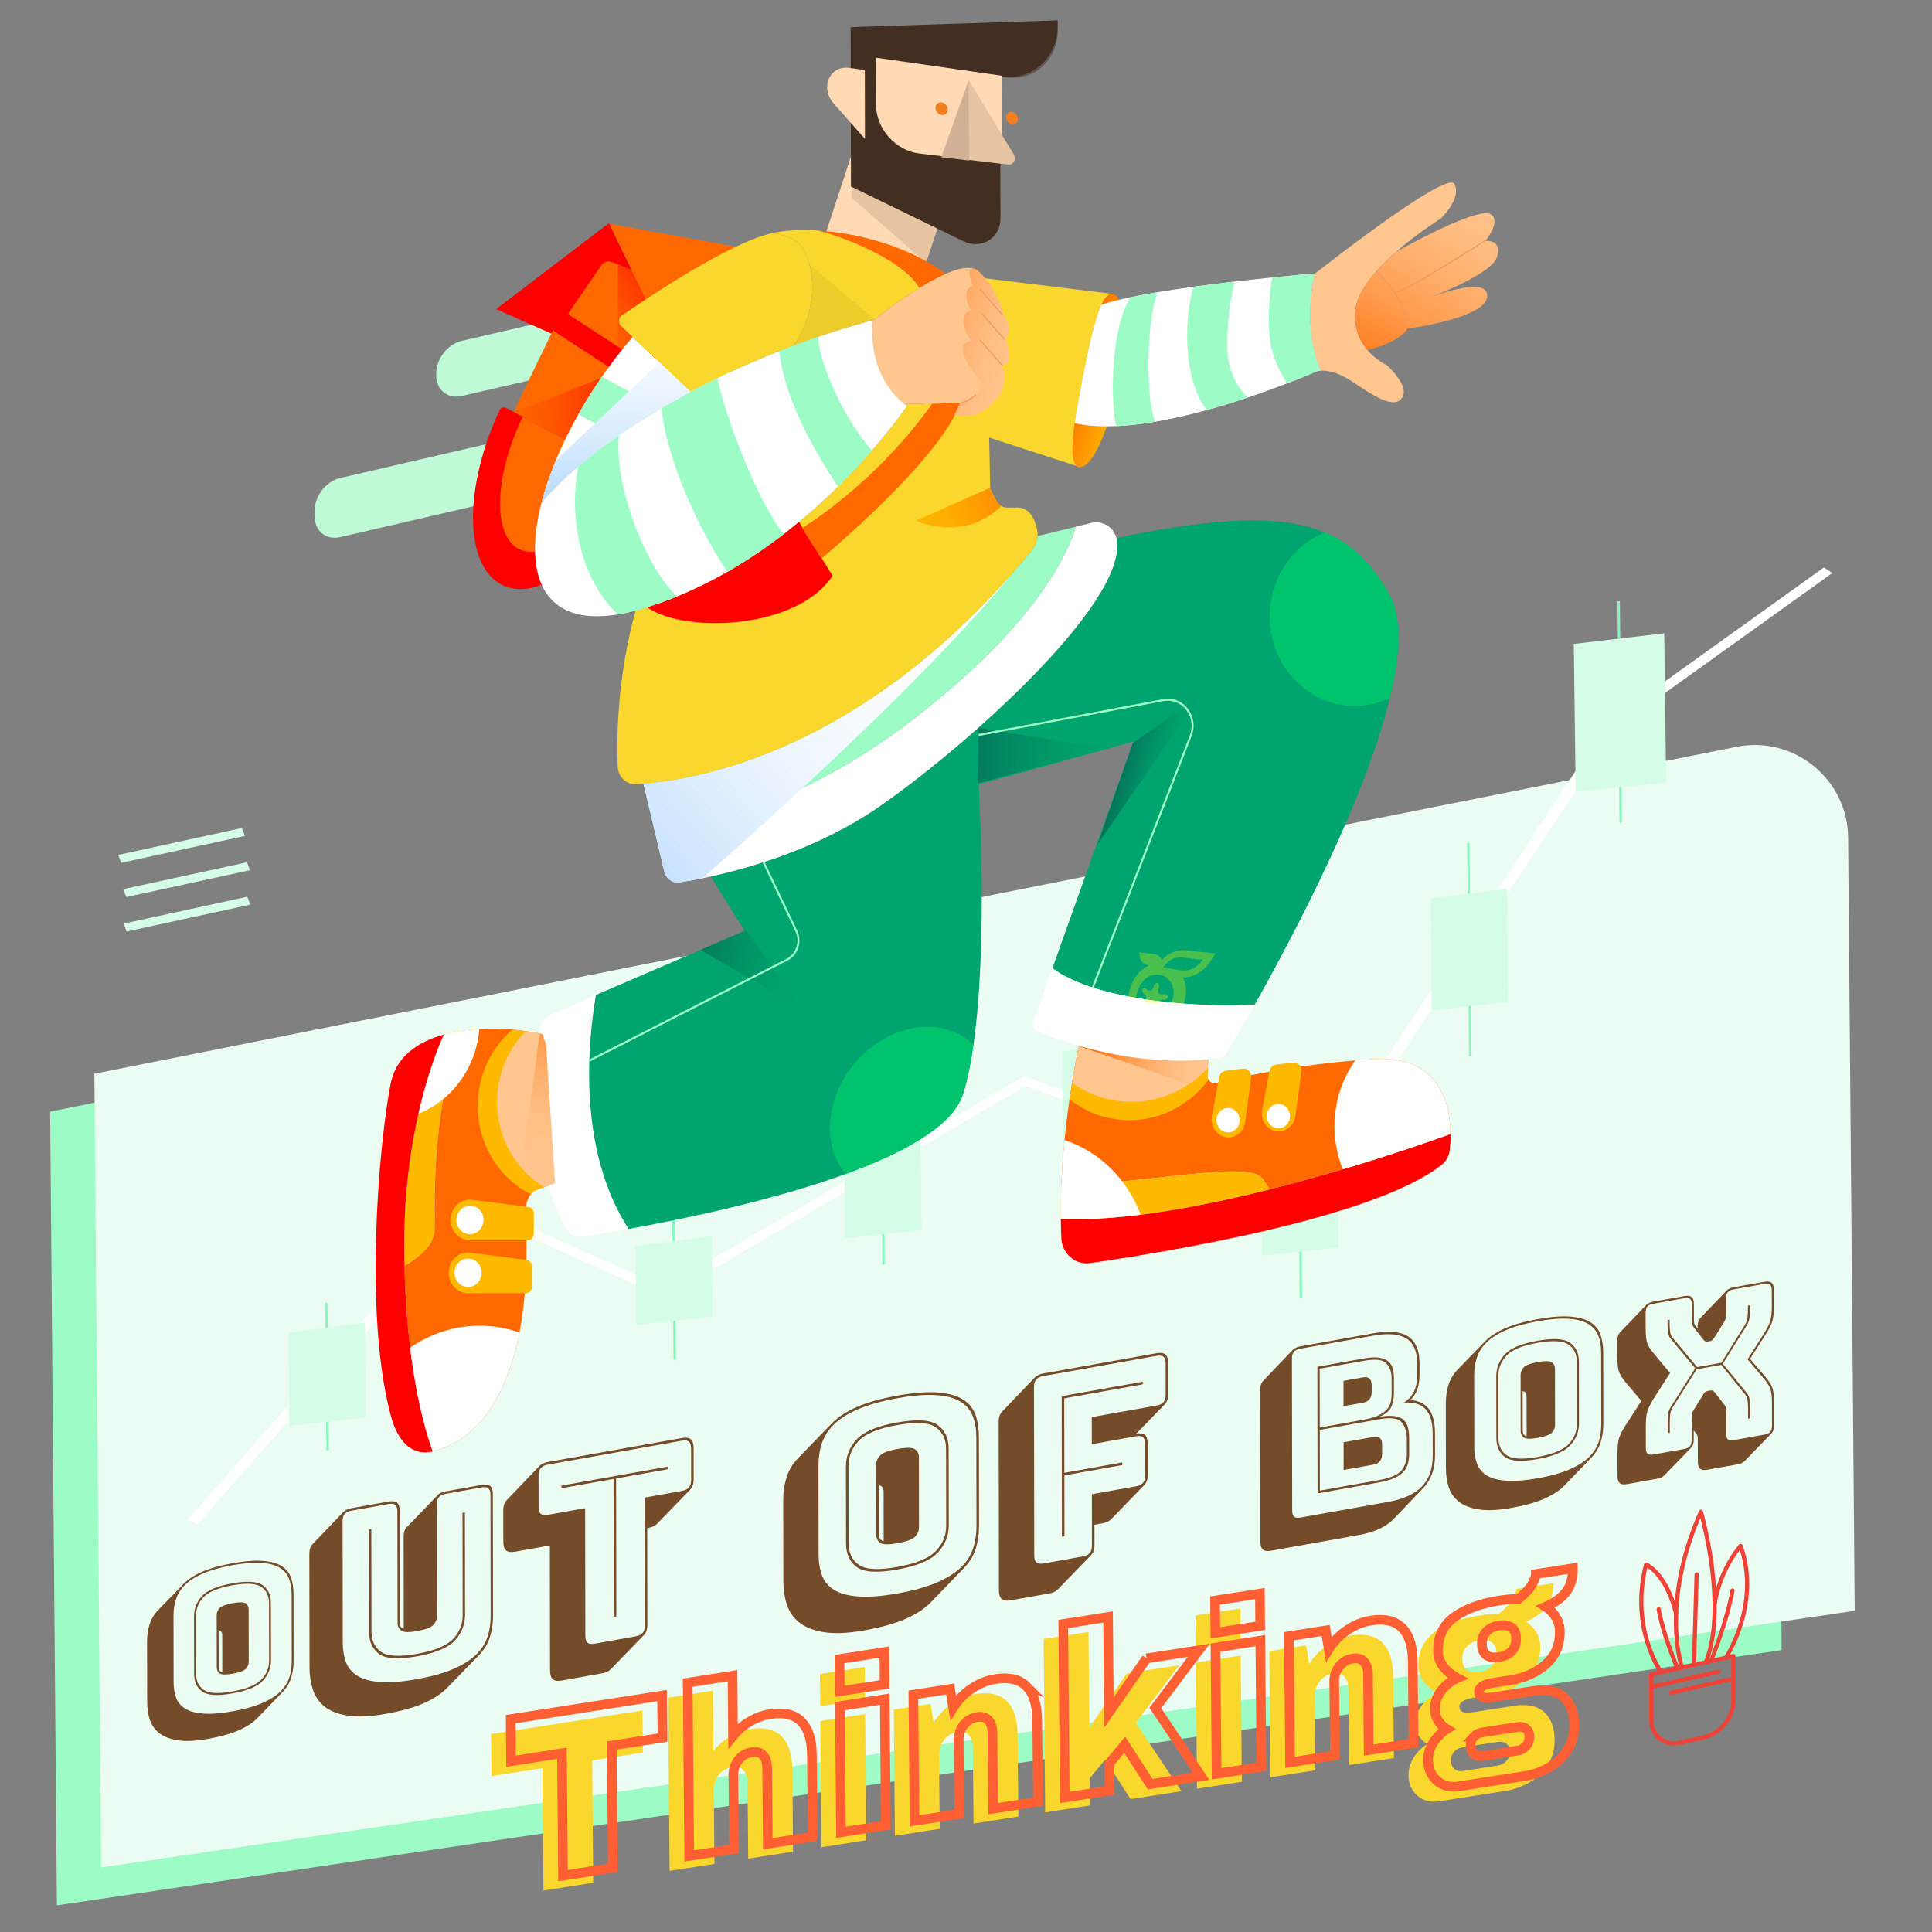 <?xml version="1.0" encoding="UTF-8"?>
<svg xmlns="http://www.w3.org/2000/svg" xmlns:xlink="http://www.w3.org/1999/xlink" viewBox="0 0 2001 2001">
  <rect x="0" y="0" width="2001" height="2001" fill="#808080" stroke="none"/>
  <defs>
    <style>
      .cls-1 {
        fill: #fd0000;
      }

      .cls-2 {
        fill: #ffdab4;
      }

      .cls-3 {
        fill: #ff6900;
      }

      .cls-4 {
        fill: #f5ff01;
      }

      .cls-5 {
        fill: rgba(66, 47, 34, .5);
      }

      .cls-6 {
        fill: url(#linear-gradient-8);
      }

      .cls-7 {
        fill: url(#linear-gradient-7);
      }

      .cls-8 {
        fill: url(#linear-gradient-5);
      }

      .cls-9 {
        fill: url(#linear-gradient-6);
      }

      .cls-10 {
        fill: url(#linear-gradient-9);
      }

      .cls-11 {
        fill: url(#linear-gradient-4);
      }

      .cls-12 {
        fill: url(#linear-gradient-3);
      }

      .cls-13 {
        fill: url(#linear-gradient-2);
      }

      .cls-14 {
        fill: #422f22;
      }

      .cls-15 {
        fill: #ffb900;
      }

      .cls-16 {
        fill: url(#linear-gradient);
      }

      .cls-17 {
        fill: #00a46e;
      }

      .cls-18 {
        isolation: isolate;
      }

      .cls-19 {
        fill: url(#linear-gradient-11);
      }

      .cls-19, .cls-20 {
        mix-blend-mode: multiply;
      }

      .cls-20 {
        fill: url(#linear-gradient-12);
      }

      .cls-21 {
        fill: #d1b095;
      }

      .cls-22 {
        fill: #d4fce6;
      }

      .cls-23 {
        fill: #fff;
      }

      .cls-24 {
        fill: #86f7be;
      }

      .cls-25 {
        fill: #754c29;
      }

      .cls-26 {
        fill: #00c36e;
      }

      .cls-27 {
        fill: #9dfcc6;
      }

      .cls-28 {
        fill: #ebfcf3;
      }

      .cls-29 {
        fill: #c0f9d5;
      }

      .cls-30 {
        fill: url(#linear-gradient-10);
      }

      .cls-31 {
        fill: url(#linear-gradient-13);
      }

      .cls-32 {
        fill: url(#linear-gradient-14);
      }

      .cls-33 {
        fill: #ffc68f;
      }

      .cls-34 {
        opacity: .3;
      }

      .cls-35 {
        opacity: .05;
      }

      .cls-36 {
        fill: #f9d72d;
      }

      .cls-37 {
        fill: #ef4136;
        stroke: #ef4136;
        stroke-width: 3px;
      }

      .cls-37, .cls-38 {
        stroke-miterlimit: 10;
      }

      .cls-39 {
        fill: #f37d21;
      }

      .cls-38 {
        fill: none;
        stroke: #ff5f33;
        stroke-width: 10px;
      }

      .cls-40 {
        fill: #ef995e;
      }

      .cls-41 {
        fill: #e6c3a1;
      }
    </style>
    <linearGradient id="linear-gradient" x1="511.62" y1="423.57" x2="685.83" y2="423.57" gradientUnits="userSpaceOnUse">
      <stop offset="0" stop-color="#ff6900"/>
      <stop offset=".17" stop-color="#fe6300"/>
      <stop offset=".38" stop-color="#fe5300"/>
      <stop offset=".62" stop-color="#fe3900"/>
      <stop offset=".87" stop-color="#fd1400"/>
      <stop offset="1" stop-color="#fd0000"/>
    </linearGradient>
    <linearGradient id="linear-gradient-2" x1="602.55" y1="355.33" x2="710.46" y2="273.56" xlink:href="#linear-gradient"/>
    <linearGradient id="linear-gradient-3" x1="1253.47" y1="1107.55" x2="1123.71" y2="1087.44" gradientUnits="userSpaceOnUse">
      <stop offset="0" stop-color="#ffc68f"/>
      <stop offset=".16" stop-color="#ffc38a"/>
      <stop offset=".33" stop-color="#ffba7d"/>
      <stop offset=".5" stop-color="#ffac68"/>
      <stop offset=".68" stop-color="#ff994a"/>
      <stop offset=".86" stop-color="#ff8024"/>
      <stop offset="1" stop-color="#ff6900"/>
    </linearGradient>
    <linearGradient id="linear-gradient-4" x1="1183.13" y1="408.21" x2="1114.52" y2="388.14" gradientUnits="userSpaceOnUse">
      <stop offset="0" stop-color="#ffb900"/>
      <stop offset=".2" stop-color="#ffb300"/>
      <stop offset=".45" stop-color="#ffa300"/>
      <stop offset=".73" stop-color="#ff8900"/>
      <stop offset="1" stop-color="#ff6900"/>
    </linearGradient>
    <linearGradient id="linear-gradient-5" x1="1549.66" y1="171.38" x2="1418.48" y2="408.04" xlink:href="#linear-gradient-3"/>
    <linearGradient id="linear-gradient-6" x1="1161.76" y1="781.45" x2="995.41" y2="782.51" gradientUnits="userSpaceOnUse">
      <stop offset="0" stop-color="#00a46e"/>
      <stop offset=".27" stop-color="#009f6c"/>
      <stop offset=".57" stop-color="#019266"/>
      <stop offset=".87" stop-color="#037d5d"/>
      <stop offset="1" stop-color="#047258"/>
    </linearGradient>
    <linearGradient id="linear-gradient-7" x1="833.28" y1="1013.6" x2="714.36" y2="977.53" xlink:href="#linear-gradient-6"/>
    <linearGradient id="linear-gradient-8" x1="1217.08" y1="805.87" x2="1162.6" y2="789.35" xlink:href="#linear-gradient-6"/>
    <linearGradient id="linear-gradient-9" x1="932.65" y1="553.45" x2="1087.92" y2="498.52" xlink:href="#linear-gradient-4"/>
    <linearGradient id="linear-gradient-10" x1="799.16" y1="241.83" x2="800.62" y2="241.31" xlink:href="#linear-gradient-4"/>
    <linearGradient id="linear-gradient-11" x1="627.17" y1="297.81" x2="646.31" y2="589.19" gradientUnits="userSpaceOnUse">
      <stop offset="0" stop-color="#fff"/>
      <stop offset=".17" stop-color="#fafcfe"/>
      <stop offset=".35" stop-color="#edf6fe"/>
      <stop offset=".54" stop-color="#d8ebfe"/>
      <stop offset=".73" stop-color="#badbfe"/>
      <stop offset=".92" stop-color="#94c8fe"/>
      <stop offset="1" stop-color="#82bffe"/>
    </linearGradient>
    <linearGradient id="linear-gradient-12" x1="1028.52" y1="566.34" x2="535.54" y2="1004.07" gradientUnits="userSpaceOnUse">
      <stop offset="0" stop-color="#fff"/>
      <stop offset=".24" stop-color="#fcfdfe"/>
      <stop offset=".41" stop-color="#f2f8fe"/>
      <stop offset=".56" stop-color="#e2f0fe"/>
      <stop offset=".71" stop-color="#cbe4fe"/>
      <stop offset=".84" stop-color="#aed5fe"/>
      <stop offset=".97" stop-color="#8bc3fe"/>
      <stop offset="1" stop-color="#82bffe"/>
    </linearGradient>
    <linearGradient id="linear-gradient-13" x1="555.75" y1="1246.54" x2="569.24" y2="1014.16" gradientUnits="userSpaceOnUse">
      <stop offset="0" stop-color="#ffc68f"/>
      <stop offset=".23" stop-color="#ffc48c"/>
      <stop offset=".4" stop-color="#ffbe82"/>
      <stop offset=".54" stop-color="#ffb373"/>
      <stop offset=".67" stop-color="#ffa55c"/>
      <stop offset=".8" stop-color="#ff9240"/>
      <stop offset=".92" stop-color="#ff7c1d"/>
      <stop offset="1" stop-color="#ff6900"/>
    </linearGradient>
    <linearGradient id="linear-gradient-14" x1="1092.07" y1="386.03" x2="921.1" y2="327.51" gradientUnits="userSpaceOnUse">
      <stop offset="0" stop-color="#ffc68f"/>
      <stop offset=".23" stop-color="#ffc48c"/>
      <stop offset=".4" stop-color="#ffbe82"/>
      <stop offset=".54" stop-color="#ffb373"/>
      <stop offset=".67" stop-color="#ffa55d"/>
      <stop offset=".8" stop-color="#ff9240"/>
      <stop offset=".92" stop-color="#ff7c1d"/>
      <stop offset="1" stop-color="#ff6900"/>
    </linearGradient>
  </defs>
  <g class="cls-18">
    <g id="IZQ">
      <g>
        <polygon class="cls-27" points="1845.26 1709.01 58.94 1973.39 51.93 1151.32 1837.44 791.38 1845.26 1709.01"/>
        <path class="cls-28" d="M1920.96,1668.33L104.76,1934.12l-7.01-822.07,1700.73-338.53c59.52-11.85,115.13,33.39,115.65,94.07l6.83,800.74Z"/>
        <polygon class="cls-23" points="204.59 1578.55 194.03 1574.4 485.82 1242.96 688.09 1333.28 1060.96 1114.41 1353.39 1221.12 1665.06 748.25 1665.87 747.68 1889.02 587.73 1897.75 593.51 1675.4 752.88 1358.89 1233.09 1062 1124.76 688.52 1343.99 489.37 1255.06 204.59 1578.55"/>
        <g>
          <polygon class="cls-22" points="125.57 893.64 122.47 885.44 250.56 857.6 253.66 865.8 125.57 893.64"/>
          <polygon class="cls-22" points="130.83 929.11 127.73 920.91 255.82 893.07 258.92 901.27 130.83 929.11"/>
          <polygon class="cls-22" points="131.15 964.8 128.05 956.6 256.14 928.76 259.24 936.96 131.15 964.8"/>
        </g>
        <g>
          <polygon class="cls-24" points="340.57 1502.13 338.07 1502.25 336.7 1349.29 339.19 1349.17 340.57 1502.13"/>
          <polygon class="cls-24" points="494.87 1371.1 492.38 1371.22 490.65 1179.16 493.15 1179.05 494.87 1371.1"/>
          <polygon class="cls-24" points="700.05 1407.82 697.56 1407.93 696.15 1251.57 698.64 1251.46 700.05 1407.82"/>
          <polygon class="cls-24" points="1142.76 1236.66 1140.26 1236.78 1139.76 1180.69 1142.25 1180.58 1142.76 1236.66"/>
          <polygon class="cls-24" points="1348.58 1344.76 1346.08 1344.87 1344.02 1115.43 1346.51 1115.32 1348.58 1344.76"/>
          <polygon class="cls-24" points="1524.02 1093.77 1521.52 1093.88 1519.53 872.93 1522.03 872.82 1524.02 1093.77"/>
          <polygon class="cls-24" points="1679.8 852.15 1677.3 852.27 1675.24 622.82 1677.73 622.71 1679.8 852.15"/>
          <polygon class="cls-24" points="916.36 1309.72 913.86 1309.83 913.37 1255.44 915.87 1255.33 916.36 1309.72"/>
          <polygon class="cls-22" points="378.5 1468.13 299.6 1476.77 299.13 1380.24 378.02 1369.9 378.5 1468.13"/>
          <polygon class="cls-22" points="532.7 1325.2 453.8 1333.84 452.76 1218.27 531.65 1207.93 532.7 1325.2"/>
          <polygon class="cls-22" points="737.89 1363.62 659 1372.25 658.26 1290.65 737.15 1280.32 737.89 1363.62"/>
          <polygon class="cls-22" points="1180.63 1195.86 1101.73 1204.5 1100.69 1088.93 1179.58 1078.59 1180.63 1195.86"/>
          <polygon class="cls-22" points="1725.65 810.47 1631.95 819.77 1629.99 666.9 1723.68 655.9 1725.65 810.47"/>
          <polygon class="cls-22" points="1386.34 1291.86 1307.44 1300.49 1305.72 1164.85 1384.61 1154.51 1386.34 1291.86"/>
          <polygon class="cls-22" points="1561.75 1037.67 1482.85 1046.3 1481.81 930.73 1560.7 920.4 1561.75 1037.67"/>
          <polygon class="cls-22" points="954.28 1274.01 875.38 1282.65 874.34 1167.08 953.22 1156.74 954.28 1274.01"/>
        </g>
      </g>
      <g>
        <path class="cls-36" d="M613.3,1823.3l1.11,126.72-51.57,8.03-1.11-126.72-52.73,8.21-.38-43.56,156.8-24.42.38,43.56-52.5,8.18Z"/>
        <path class="cls-36" d="M756.31,1798.42c6.66-3.93,13.65-6.46,20.96-7.6,14.31-2.23,25.08.31,32.31,7.61,7.23,7.3,10.91,18.87,11.05,34.71l.74,84.65-46.43,7.23-.69-78.71c-.05-5.61-1.45-9.89-4.2-12.85-2.75-2.96-6.62-4.05-11.59-3.27-5.76.9-10.41,3.6-13.95,8.12-3.55,4.52-5.29,9.66-5.24,15.44l.67,76.73-46.43,7.23-1.56-179.44,46.43-7.23.54,62.37c4.93-6.05,10.73-11.05,17.39-14.98Z"/>
        <path class="cls-36" d="M849.5,1767.18l-.29-33.41,46.43-7.23.29,33.41-46.43,7.23ZM850.77,1913.2l-1.14-130.68,46.43-7.23,1.14,130.68-46.43,7.23Z"/>
        <path class="cls-36" d="M1042.92,1762.08c7.23,7.3,10.91,18.87,11.05,34.71l.74,84.65-46.43,7.23-.69-78.71c-.05-5.61-1.45-9.89-4.2-12.85-2.75-2.96-6.62-4.05-11.59-3.27-5.76.9-10.41,3.6-13.95,8.12-3.55,4.52-5.29,9.66-5.24,15.44l.67,76.73-46.43,7.23-1.14-130.68,38.03-5.92,3.21,19.33c4.76-7.68,11.05-14.19,18.87-19.55,7.82-5.35,16.08-8.7,24.8-10.06,14.31-2.23,25.08.31,32.31,7.61Z"/>
        <path class="cls-36" d="M1167.21,1733.06l54.14-8.43-45.04,59.81,47.35,70.69-52.73,8.21-26.29-40.76-15.96,19.09.25,28.21-46.43,7.23-1.57-179.69,46.43-7.23.86,99,39-56.14Z"/>
        <path class="cls-36" d="M1238.47,1706.59l-.29-33.41,46.43-7.23.29,33.41-46.43,7.23ZM1239.75,1852.61l-1.14-130.68,46.43-7.23,1.14,130.68-46.43,7.23Z"/>
        <path class="cls-36" d="M1431.89,1701.49c7.23,7.3,10.91,18.87,11.05,34.71l.74,84.65-46.43,7.23-.69-78.71c-.05-5.61-1.45-9.89-4.2-12.85-2.75-2.96-6.62-4.05-11.59-3.27-5.76.9-10.41,3.6-13.95,8.12-3.55,4.52-5.29,9.66-5.24,15.44l.67,76.73-46.43,7.23-1.14-130.68,38.03-5.92,3.21,19.33c4.76-7.68,11.05-14.19,18.87-19.54,7.82-5.35,16.08-8.7,24.8-10.06,14.31-2.23,25.08.31,32.31,7.61Z"/>
        <path class="cls-36" d="M1601.79,1664.12c-4.7,6.18-11.78,11.34-21.25,15.45,4.54,2.93,8.12,6.63,10.73,11.09,2.61,4.47,3.94,9.42,3.99,14.87.12,13.86-4.73,25.11-14.54,33.74-9.82,8.64-22.11,14.1-36.89,16.4l-17.73,2.76c-9.8,1.53-14.68,4.68-14.64,9.47.02,2.31,1.12,4,3.32,5.06,2.19,1.07,6,1.17,11.45.32l42-6.54c13.69-2.13,24.07.05,31.13,6.55,7.07,6.5,10.65,16.1,10.77,28.81.08,9.41-2.18,17.85-6.79,25.35-4.61,7.49-10.86,13.59-18.77,18.29-7.9,4.7-16.52,7.78-25.86,9.23l-68.6,10.69c-5.6.87-10.79.27-15.55-1.79-4.77-2.07-8.57-5.32-11.42-9.75-2.84-4.43-4.29-9.62-4.34-15.56-.06-6.44,1.76-12.54,5.45-18.32,3.69-5.78,8.32-10.42,13.9-13.94-3.76-2.22-6.74-5.15-8.96-8.77-2.21-3.62-3.34-7.74-3.38-12.36-.06-6.44,2.15-12.6,6.61-18.5,4.46-5.9,10.03-10.28,16.71-13.14-6.1-3.18-10.97-7.17-14.59-11.98-3.63-4.8-5.46-10.18-5.51-16.12-.13-15.18,5.57-26.93,17.1-35.25,11.53-8.32,26.87-13.97,46-16.95,8.4-1.31,15.17-1.87,20.31-1.68,7.58-6.3,12.48-11.73,14.7-16.29,2.22-4.56,3.32-7.74,3.3-9.56l38.27-5.96c.09,10.07-2.22,18.19-6.91,24.37ZM1506.13,1814.22c-2.24,2.41-3.34,5.52-3.31,9.31.03,3.79,1.23,6.66,3.58,8.61,2.35,1.95,5.24,2.65,8.66,2.12l36.4-5.67c3.42-.53,6.33-2.1,8.72-4.7,2.39-2.6,3.57-5.8,3.54-9.6-.03-3.8-1.23-6.59-3.58-8.36-2.35-1.78-5.32-2.39-8.9-1.84l-36.4,5.67c-3.58.56-6.49,2.04-8.72,4.46ZM1519.31,1705.22c-3.24,3.32-4.84,7.61-4.79,12.89.05,5.45,1.6,9.29,4.66,11.54,3.06,2.25,7.39,2.94,12.99,2.07,5.6-.87,9.98-2.92,13.15-6.14,3.16-3.22,4.72-7.55,4.68-13-.05-5.44-1.68-9.28-4.89-11.51-3.21-2.23-7.62-2.9-13.22-2.03-5.13.8-9.32,2.86-12.56,6.17Z"/>
      </g>
      <g>
        <path class="cls-38" d="M633.59,1807.84l1.1,126.72-51.57,8.03-1.1-126.72-52.73,8.21-.38-43.56,156.8-24.42.38,43.56-52.5,8.18Z"/>
        <path class="cls-38" d="M776.6,1782.96c6.66-3.93,13.65-6.46,20.96-7.6,14.31-2.23,25.08.31,32.31,7.61,7.23,7.3,10.91,18.87,11.05,34.71l.74,84.65-46.43,7.23-.69-78.71c-.05-5.61-1.45-9.89-4.2-12.85-2.75-2.96-6.62-4.05-11.59-3.27-5.76.9-10.41,3.6-13.95,8.12-3.55,4.52-5.29,9.66-5.24,15.44l.67,76.73-46.43,7.23-1.56-179.44,46.43-7.23.54,62.37c4.93-6.05,10.73-11.05,17.39-14.98Z"/>
        <path class="cls-38" d="M869.79,1751.72l-.29-33.41,46.43-7.23.29,33.41-46.43,7.23ZM871.06,1897.74l-1.14-130.68,46.43-7.23,1.14,130.68-46.43,7.23Z"/>
        <path class="cls-38" d="M1063.21,1746.62c7.23,7.3,10.91,18.87,11.05,34.71l.74,84.65-46.43,7.23-.69-78.71c-.05-5.61-1.45-9.89-4.2-12.85-2.75-2.96-6.62-4.05-11.59-3.27-5.76.9-10.41,3.6-13.95,8.12-3.55,4.52-5.29,9.66-5.24,15.44l.67,76.73-46.43,7.23-1.14-130.68,38.03-5.92,3.21,19.33c4.76-7.68,11.05-14.19,18.87-19.55,7.82-5.35,16.08-8.7,24.8-10.06,14.31-2.23,25.08.31,32.31,7.61Z"/>
        <path class="cls-38" d="M1187.5,1717.6l54.14-8.43-45.04,59.81,47.35,70.69-52.73,8.21-26.29-40.76-15.96,19.09.25,28.21-46.43,7.23-1.57-179.69,46.43-7.23.86,99,39-56.14Z"/>
        <path class="cls-38" d="M1258.76,1691.13l-.29-33.41,46.43-7.23.29,33.41-46.43,7.23ZM1260.04,1837.15l-1.14-130.68,46.43-7.23,1.14,130.68-46.43,7.23Z"/>
        <path class="cls-38" d="M1452.19,1686.03c7.23,7.3,10.91,18.87,11.05,34.71l.74,84.65-46.43,7.23-.69-78.71c-.05-5.61-1.45-9.89-4.2-12.85-2.75-2.96-6.62-4.05-11.59-3.27-5.76.9-10.41,3.6-13.95,8.12-3.55,4.52-5.29,9.66-5.24,15.44l.67,76.73-46.43,7.23-1.14-130.68,38.03-5.92,3.21,19.33c4.76-7.68,11.05-14.19,18.87-19.54,7.82-5.35,16.08-8.7,24.8-10.06,14.31-2.23,25.08.31,32.31,7.61Z"/>
        <path class="cls-38" d="M1622.08,1648.66c-4.7,6.18-11.78,11.34-21.24,15.45,4.54,2.93,8.12,6.63,10.73,11.09,2.61,4.47,3.94,9.42,3.98,14.87.12,13.86-4.73,25.11-14.54,33.74-9.82,8.64-22.11,14.1-36.89,16.4l-17.73,2.76c-9.8,1.53-14.68,4.68-14.64,9.47.02,2.31,1.12,4,3.32,5.06,2.19,1.06,6,1.17,11.45.32l42-6.54c13.69-2.13,24.07.05,31.13,6.55,7.07,6.5,10.66,16.1,10.77,28.81.08,9.41-2.18,17.85-6.79,25.35-4.61,7.49-10.86,13.59-18.77,18.29-7.9,4.7-16.52,7.78-25.86,9.23l-68.6,10.69c-5.6.87-10.79.27-15.55-1.79-4.77-2.07-8.57-5.32-11.42-9.75-2.84-4.43-4.29-9.62-4.34-15.56-.06-6.44,1.76-12.54,5.45-18.32,3.69-5.78,8.32-10.42,13.9-13.94-3.76-2.22-6.74-5.15-8.96-8.77-2.21-3.62-3.34-7.74-3.38-12.36-.06-6.44,2.15-12.6,6.61-18.5,4.46-5.9,10.03-10.28,16.71-13.14-6.1-3.18-10.97-7.17-14.59-11.98-3.63-4.8-5.46-10.18-5.51-16.12-.13-15.18,5.57-26.93,17.1-35.25,11.53-8.32,26.87-13.97,46-16.95,8.4-1.31,15.17-1.87,20.31-1.68,7.58-6.3,12.47-11.73,14.7-16.29,2.22-4.56,3.32-7.74,3.3-9.56l38.27-5.96c.09,10.07-2.22,18.19-6.91,24.37ZM1526.42,1798.76c-2.24,2.41-3.34,5.52-3.31,9.31.03,3.79,1.23,6.66,3.58,8.61,2.35,1.95,5.24,2.65,8.66,2.12l36.4-5.67c3.42-.53,6.33-2.1,8.72-4.7,2.39-2.6,3.57-5.8,3.54-9.6-.03-3.8-1.23-6.59-3.58-8.36-2.35-1.78-5.32-2.39-8.9-1.84l-36.4,5.67c-3.58.56-6.49,2.04-8.72,4.46ZM1539.6,1689.76c-3.24,3.32-4.84,7.61-4.79,12.89.05,5.45,1.6,9.29,4.66,11.54,3.06,2.25,7.39,2.94,12.99,2.07s9.98-2.92,13.15-6.14c3.16-3.22,4.72-7.55,4.68-13-.05-5.45-1.68-9.28-4.89-11.51-3.21-2.23-7.62-2.9-13.22-2.03-5.13.8-9.32,2.86-12.56,6.17Z"/>
      </g>
      <g>
        <path class="cls-37" d="M1764.75,1800l-24.06,5.44c-17.19,3.89-31.18-6.94-31.18-24.13v-46.79c0-.36.29-.73.66-.81l85.11-19.24c.36-.08.66.15.66.51v46.79c0,17.19-13.99,34.34-31.18,38.23ZM1710.82,1734.88v46.13c0,16.47,13.4,26.83,29.86,23.11l24.06-5.44c16.47-3.72,29.86-20.15,29.86-36.62v-46.13l-83.79,18.94Z"/>
        <path class="cls-37" d="M1779.94,1732.08l-69.78,15.78c-.36.08-.66-.15-.66-.51s.29-.73.66-.81l69.78-15.78c.36-.08.66.15.66.51s-.29.73-.66.81Z"/>
        <path class="cls-37" d="M1791.83,1740.03l-61.01,13.8c-.36.08-.66-.15-.66-.51s.29-.73.66-.81l61.01-13.8c.36-.08.66.15.66.51s-.29.73-.66.81Z"/>
        <path class="cls-37" d="M1766.8,1722.23c-.09.02-.18.02-.26,0-.33-.07-.49-.42-.34-.79,11.9-29.86,9.86-70.5,6.05-99.32-3.53-26.71-9.18-48.48-10.8-54.43-21.31,48.86-25.35,89.29-24.95,114.71.44,27.89,6.15,44.25,6.21,44.41.11.32-.07.73-.42.93-.35.19-.72.09-.83-.23-.06-.16-5.83-16.66-6.27-44.73-.26-16.48,1.33-33.67,4.73-51.11,4.25-21.79,11.36-44.02,21.13-66.07.12-.27.38-.48.65-.51.27-.04.5.11.57.35.07.24,7.14,24.83,11.28,56.2,3.83,28.99,5.87,69.88-6.15,100.06-.11.27-.35.47-.6.53Z"/>
        <path class="cls-37" d="M1720.49,1732.7c-.22.05-.44-.01-.56-.19-.08-.12-8.33-11.73-14.35-31.26-5.55-18.02-10.3-46.68-1.37-80.85.06-.21.2-.41.4-.53.2-.12.41-.15.59-.07.21.09,5.33,2.25,11.8,9.62,5.94,6.77,14.16,19.43,19.6,41.25.08.33-.14.74-.49.9-.35.16-.71.02-.79-.31-9.18-36.79-26.33-47.81-30.09-49.83-8.5,33.41-3.84,61.44,1.61,79.13,5.97,19.38,14.13,30.89,14.22,31,.19.27.09.69-.21.95-.11.09-.23.15-.35.18Z"/>
        <path class="cls-37" d="M1787.45,1717.56c-.14.03-.28.02-.4-.05-.29-.16-.34-.56-.11-.9.09-.14,9.26-14.08,15.67-35.15,5.86-19.24,10.55-48.51-.13-79.11-3.73,4.41-20.55,25.81-25.95,58.61-.06.37-.4.69-.76.71-.36.02-.6-.27-.54-.64,6.13-37.3,26.91-60.11,27.12-60.33.17-.18.39-.28.6-.27.21.01.38.13.45.33,11.21,31.26,6.42,61.24.43,80.89-6.49,21.3-15.78,35.41-15.87,35.55-.13.2-.32.33-.52.37Z"/>
        <path class="cls-37" d="M1754.49,1725.01s-.01,0-.02,0c-.36.07-.65-.17-.64-.53l2.71-93.75c.01-.37.33-.74.68-.79.36-.07.65.17.64.53l-2.71,93.75c-.01.36-.3.71-.66.79Z"/>
        <path class="cls-37" d="M1737.59,1728.83c-.26.06-.51-.04-.61-.27-.15-.33-14.63-32.88-19.72-61.7-.06-.34.18-.74.54-.88.36-.14.7.02.76.37,5.07,28.68,19.5,61.12,19.65,61.44.14.31-.03.73-.36.94-.08.05-.17.09-.25.1Z"/>
        <path class="cls-37" d="M1772.01,1721.05c-.09.02-.18.02-.27,0-.33-.08-.48-.43-.33-.8.16-.4,16.51-40.22,22.27-72.99.07-.37.41-.69.77-.7.36-.02.59.27.53.65-5.79,32.94-22.2,72.92-22.37,73.32-.11.27-.35.46-.6.52Z"/>
      </g>
      <g>
        <path class="cls-29" d="M737.01,293.11l-258.76,59.93c-14.63,3.39-26.5,18.62-26.5,34.02v1.36c0,15.4,11.86,25.14,26.5,21.75l152.95-35.43c14.63-3.39,26.5,6.35,26.5,21.75h0c0,15.4-11.86,30.63-26.5,34.02l-278.87,64.59c-14.63,3.39-26.5,18.62-26.5,34.02v5.44c0,15.4,11.86,25.14,26.5,21.75l419.55-97.18"/>
        <g>
          <polygon class="cls-2" points="881.9 160.41 992.24 173.17 957.02 277.67 846.52 268.24 881.9 160.41"/>
          <path class="cls-41" d="M881.9,160.41l99.14,43.4-21.84,68.42-77.22-67.44-.08-44.38Z"/>
          <path class="cls-14" d="M881.34,193.16l-.3-165.07,214.46-6.98.02,4.44c.16,34.43-26.39,58.54-59.87,53.75l.56,146.73c.08,20.56-19.79,32.9-38.59,23.74l-116.28-56.62Z"/>
          <path class="cls-5" d="M1040.81,80.04l-131.83-18.88,186.57-30.35c.15,31.53-24.15,53.61-54.74,49.23Z"/>
          <path class="cls-2" d="M907.28,108.24c.05,25.1,20.3,47.85,44.92,50.77l85.49,10.11-.35-90.73-130.16-18.68.1,48.53Z"/>
          <path class="cls-41" d="M1049.83,159.76l-46.43-76.87.28,82.78,40.39,4.77c5.61.66,8.91-5.47,5.76-10.69Z"/>
          <path class="cls-21" d="M974.86,162.87l28.55-79.97.28,83.37-28.83-3.4Z"/>
          <path class="cls-2" d="M895.87,143.87l-.14-71.33-15.9-2.22c-20.52-2.87-30.93,20.34-16.4,36.8l32.43,36.74Z"/>
          <path class="cls-39" d="M975.27,106.11c3.52.47,6.38,3.76,6.4,7.35.01,3.59-2.83,6.13-6.36,5.67-3.53-.46-6.41-3.75-6.42-7.35-.01-3.6,2.85-6.14,6.38-5.66Z"/>
          <path class="cls-39" d="M1048.1,115.84c3.38.45,6.14,3.67,6.15,7.18.01,3.52-2.71,6.01-6.1,5.57-3.39-.44-6.16-3.66-6.17-7.19-.01-3.53,2.73-6.02,6.12-5.57Z"/>
        </g>
        <polygon class="cls-1" points="629.98 231.62 513.81 320.16 666.04 387.61 691.07 356.2 631.13 231.83 629.98 231.62"/>
        <polygon class="cls-3" points="647.31 366.95 638.48 385.21 601.34 461.94 597.53 469.8 573.4 456.86 528.75 432.93 531.35 427.56 578.51 330.11 647.31 366.95"/>
        <polygon class="cls-16" points="638.48 385.21 601.34 461.94 573.4 456.86 528.75 432.93 531.35 427.56 638.48 385.21"/>
        <path class="cls-1" d="M660.94,495.75c-39.39,81.42-102.95,130.47-141.95,109.57-38.21-20.47-38.68-100.48-1.65-180.27,1.28-2.75,4.48-3.85,7.07-2.46l136.53,73.16Z"/>
        <path class="cls-3" d="M639.65,484.33c-29.52,61.01-75.44,98.69-102.56,84.15-27.12-14.53-25.18-75.78,4.34-136.79l98.22,52.63Z"/>
        <path class="cls-3" d="M714.11,303.29l-50.08,77.99-14.14-8.85-9.9-6.18-48.97-30.63c-3.35-3.52-3.77-9.06-1-13.09l32.53-47.49c2.64-3.86,7.47-5.25,11.62-3.37l5.83,2.3,64.96,25.7,9.15,3.63Z"/>
        <polygon class="cls-13" points="704.96 299.67 649.89 372.43 640 366.26 640 273.97 704.96 299.67"/>
        <path class="cls-1" d="M675.1,409.09l-98.86-64.44c-5.15-3.35-6.73-10.46-3.55-15.88h0c3.19-5.42,9.94-7.09,15.09-3.73l98.86,64.44c5.15,3.35,6.73,10.46,3.55,15.88h0c-3.19,5.42-9.94,7.09-15.09,3.73Z"/>
        <polygon class="cls-3" points="631.13 231.83 691.07 356.2 770.2 256.92 631.13 231.83"/>
        <path class="cls-3" d="M1502.36,1174.57c-.3-31.98-11.62-81.96-80.16-77.64-6.29.4-12.46.86-18.51,1.37-69.39,5.78-122.83,18-143.94,23.4-3.26.82-6.41-.72-8.05-3.39-.82-1.35-1.26-2.97-1.16-4.72l.42-7.69.98-17.39-132.2-16.86c-3.73,17.41-6.83,34.04-9.41,49.81-.94,5.82-1.82,11.51-2.62,17.1-2.16,14.95-3.87,29.05-5.15,42.24-1.63,16.48-2.65,31.56-3.23,45.17,78.48,3.02,194.99-26.31,208.71-4.65,2.38,3.76,4.71,7.3,6.96,10.66,26.42-6.65,52.05-13.81,75.77-20.86,48.01-14.27,88.24-28.14,111.61-36.53Z"/>
        <path class="cls-15" d="M1250.53,1113.59c-.1,1.75.34,3.37,1.16,4.72-19.07,25.51-48.65,41.86-81.89,41.86-23.28,0-44.79-8.03-62.12-21.63.8-5.59,1.68-11.28,2.62-17.1,2.58-15.77,5.69-32.4,9.41-49.81l132.2,16.86-.98,17.39-.42,7.69Z"/>
        <path class="cls-15" d="M1099.31,1225.96c-.59,13.68-.74,25.85-.63,36.43,25.22,1.12,53.3-.61,82.69-4.28,43.39-5.41,89.61-15.07,133.61-26.14-2.25-3.36-4.58-6.9-6.96-10.66-13.72-21.66-130.22,7.67-208.71,4.65Z"/>
        <path class="cls-33" d="M1251.94,1088.5l-.98,17.39c-5.91,6.45-12.52,12.16-19.71,17.01-17.15,11.57-37.54,18.3-59.43,18.3s-43.93-7.27-61.49-19.75c2-12.18,4.31-24.89,6.97-38.07.3-1.45.58-2.91.9-4.36.5-2.45,1.02-4.89,1.54-7.38l57.85,7.38,74.35,9.49Z"/>
        <path class="cls-1" d="M1098.69,1262.39c.08,7.43.27,14.1.54,19.92.74,16.15,14.5,28.12,29.71,25.93,76.72-11.01,293.75-46.3,364.05-101.64,4.92-3.87,8.05-9.73,8.68-16.16.42-4.29.76-9.75.7-15.86-67.25,24.09-273.67,93.53-403.68,87.82Z"/>
        <path class="cls-15" d="M450.32,1269.5c-.84-33.01-.73-134.24,28.36-201.9-6.5.96-12.85,2.24-18.94,3.92-6.25,14.06-17.29,42.01-26.34,82-8.65,38.15-15.52,87.31-14.74,145.79.05,4.01.13,7.96.23,11.85,10.22-5.98,17.29-11.91,22.11-16.94,6.23-6.51,9.56-15.47,9.32-24.71Z"/>
        <path class="cls-3" d="M564.88,1071.64c-6.27-1.45-13.06-2.72-20.21-3.73-4.47-.63-9.07-1.14-13.76-1.54-11.2-.95-22.92-1.22-34.49-.57-5.97.34-11.91.93-17.74,1.79-29.09,67.66-29.2,168.89-28.36,201.9.23,9.24-3.09,18.2-9.32,24.71-4.82,5.03-11.89,10.96-22.11,16.94.79,32.33,2.99,60.53,5.94,84.76,6.77,56.13,17.43,91.08,23.42,107.4,33.35-7.97,73.55-39.69,89.76-123.21,5.69-29.3,8.41-64.97,6.85-108.2,0,0-4.21-23.57,4.95-34.99,1.8-2.26,4.11-4.03,7.07-5.06,2.68-.95,4.99-1.75,6.93-2.45l11.1-3.88-10.02-153.88Z"/>
        <path class="cls-1" d="M459.74,1071.52c-27.58,7.63-49.68,23.17-55.1,50.71-12.02,61.13-28.04,238.2,0,343.6,8.27,31.1,24.75,42,43.6,37.49-8.89-24.24-28.04-89.4-29.58-204.01-1.6-119.73,28.84-200.32,41.08-227.78Z"/>
        <path class="cls-15" d="M574.9,1225.52l-11.1,3.88c-1.94.7-4.25,1.5-6.93,2.45-2.96,1.03-5.27,2.8-7.07,5.06-32.53-16.21-55.02-51.1-55.02-91.48,0-32,14.1-60.52,36.14-79.05,4.69.4,9.29.91,13.76,1.54,7.15,1.01,13.94,2.28,20.21,3.73l10.02,153.88Z"/>
        <path class="cls-33" d="M574.9,1225.52l-11.1,3.88c-8.93-5.31-16.99-12.06-23.84-19.96-15.62-17.98-25.16-41.93-25.16-68.23,0-28.84,11.48-54.87,29.87-73.29,4.99.7,9.79,1.54,14.36,2.47,1,.19,1.98.4,2.94.63.98.19,1.94.4,2.9.63l.7,10.9,9.31,142.98Z"/>
        <polygon class="cls-36" points="955.48 430.82 1117.73 483.52 1151.78 304.35 979.52 283.27 955.48 430.82"/>
        <path class="cls-36" d="M1074.66,555.17c-.32,5.31-2.3,10.48-5.69,14.63-167.28,204.45-339.26,237.12-402.58,241.93-2.8.21-5.39.36-7.75.48-10,.48-18.45-7.59-18.87-18.11-1.2-29.66-.64-92.03,18.49-161.72,1.56-.4,3.16-.84,4.77-1.31,168.26-48.48,276.42-210.8,276.42-210.8,0,0-1.16-.67-3.06-2.11h35.11c-12.02,4.22,18.03,12.65,28.04,12.65,8.01,0,14.74-1.35,24.28-9.44l1.7,82.13c.02.53.06,1.08.12,1.58.22,1.56.68,3.06,1.42,4.43l5.03,9.53c1.18,2.21,2.92,3.98,4.99,5.12,1.74.99,3.73,1.52,5.75,1.52h8.79c14.48-1.26,20.23,11.99,22.51,22.74.48,2.23.64,4.51.52,6.75Z"/>
        <path class="cls-12" d="M1251.94,1088.5l-.98,17.39c-5.91,6.45-12.52,12.16-19.71,17.01l-113.95-39.52c.3-1.45.58-2.91.9-4.36h59.39l74.35,9.49Z"/>
        <path class="cls-23" d="M715.21,405.84c-10.22,5.5-20.45,11.24-30.61,17.24-15.08,8.87-29.99,18.32-44.31,28.27-30.11,20.93-57.75,44.12-79.44,69.27,3.59-14.08,8.59-28.84,14.84-43.89,6.47-15.64,14.28-31.62,23.26-47.53,7.39-13.09,15.56-26.14,24.42-38.93,9.82-14.17,20.49-28.04,31.87-41.25l27.92,26.48,32.05,30.35Z"/>
        <path class="cls-33" d="M1037.61,378.13s6.95,18.28-3.41,32.69c-.76,1.08-1.64,2.13-2.6,3.14-.44.46-.86.91-1.28,1.33-2.32,2.38-4.47,4.41-6.49,6.09-9.53,8.09-16.26,9.44-24.28,9.44-2.24,0-5.49-.42-9.05-1.12-3.63-.74-7.55-1.73-11.08-2.89-8.45-2.76-14.5-6.32-7.91-8.64h-48.07l-32.05-67.45,8.01-14.76s1.42-1.16,3.95-3.18c11.76-9.34,47.53-36.83,76.08-49.18,11.44-4.93,21.69-7.46,28.78-5.44,1.48.42,2.82,1.05,4.01,1.88.48.34.94.72,1.36,1.12,22.03,21.08,26.04,46.37,26.04,46.37,0,0,10.02,8.43,2,25.3,0,0,10.02,25.3-4.01,25.3Z"/>
        <path class="cls-1" d="M824.28,535.17l38.06,61.13c-42.06,63.24-182.28,59.02-200.31,23.19-18.03-35.84,162.25-84.32,162.25-84.32Z"/>
        <path class="cls-23" d="M939.46,420.28s-12.78,19.16-36.38,46.31c-9.86,11.32-21.59,24.05-35.09,37.35-16.24,16-35.03,32.84-56.11,49.07-17.81,13.74-37.26,27.07-58.19,39.08-16.55,9.51-34.03,18.19-52.36,25.63-12.38,5.08-25.16,9.55-38.3,13.34-1.6.46-3.2.91-4.77,1.31-6.41,1.71-12.5,3.04-18.27,3.98-78.98,13.09-97.97-42.31-79.14-115.75,11.24-13.05,24.1-25.57,38.06-37.5,13.2-11.3,27.38-22.07,42.18-32.29,14.2-9.84,28.96-19.16,43.91-27.97,10.02-5.92,20.13-11.59,30.21-17.01,9.35-5.04,18.67-9.78,27.88-14.27,22.35-10.88,44.07-20.17,63.94-27.97,14.64-5.78,28.28-10.71,40.42-14.84,33.77-11.55,55.95-17.01,55.95-17.01-.02.34-.04.7-.06,1.03-2.92,53.52,23.82,78.44,33.05,85.39,1.9,1.43,3.06,2.11,3.06,2.11Z"/>
        <path class="cls-36" d="M833.3,260.08c-6.24-13.14-22.59-17.27-34.03-18.51-44.84,10.25-130.33,67.97-155.28,85.27-3.57,2.49-3.93,7.82-.74,10.81l12,11.36,59.97,56.83c37.97-20.44,75.61-36.36,107.13-48.12,28.87-46.31,18.3-82.19,10.95-97.65Z"/>
        <path class="cls-11" d="M1157.67,399.1c-3.08,15.62-6.97,30.08-11.26,42.48-9.31,26.88-20.45,44.04-28.98,42.18-7.93-1.73-7.97-19.79-4.43-45.47,2-14.61,5.19-31.68,8.73-49.62,6.31-31.94,12.24-58.83,19.01-73.15,3.71-7.84,7.67-11.91,12.08-10.94,2.44.53,4.49,2.59,6.13,5.94,6.71,13.68,6.57,48.82-1.28,88.58Z"/>
        <g>
          <path class="cls-23" d="M1367.91,383.92c-2.46.13-3.81.53-3.81.53,0,0-11.98,5.33-31.17,12.71-11.34,4.36-25.2,9.46-40.58,14.61-13.16,4.41-27.42,8.85-42.2,12.9-17.57,4.83-35.85,9.13-53.84,12.18-13.82,2.34-27.46,3.96-40.42,4.49-3.2.15-6.37.23-9.47.23-11.98.02-23.24-.99-33.41-3.29,2-14.61,5.19-31.68,8.73-49.62,6.31-31.94,12.24-58.83,19.01-73.15,5.29-1.71,11.42-3.37,18.21-5,3.89-.93,7.97-1.83,12.24-2.72,8.65-1.81,18.05-3.54,27.84-5.19,11.88-2,24.36-3.88,36.94-5.61,14.38-1.98,28.86-3.77,42.61-5.35,14-1.64,27.24-3.06,38.9-4.24,23.44-2.38,40.4-3.79,43.93-4.09-4.23,19.39-10.34,62.16,6.51,100.59Z"/>
          <path class="cls-33" d="M1492.3,226.35s-23.52,14.48-46.31,34.4c-19.79,17.33-39.04,38.74-41.82,58.35-2.78,19.54,3.91,33.64,11.86,43.17,9.23,11,20.19,15.85,20.19,15.85,0,0,24.04,21.08,16.02,33.73s-30.05-2.11-52.08-16.86c-15.26-10.22-26.66-11.34-32.25-11.07-16.85-38.43-10.74-81.2-6.51-100.59.44-.04.7-.06.7-.06,0,0,136.21-107.51,144.22-92.75,8.01,14.76-14.02,35.84-14.02,35.84Z"/>
        </g>
        <path class="cls-8" d="M1538.37,249.54s16.45-19.56,6.01-27.4c-10.74-8.07-70.85,23.44-98.39,38.62-19.79,17.33-39.04,38.74-41.82,58.35-2.78,19.54,3.91,33.64,11.86,43.17,33.25-6.98,42.22-22.09,42.22-22.09,0,0,82.13-10.54,82.13-33.73,0-17.83-39.1-5.73-57.15.8,19.09-7.55,62.5-26.1,67.16-40.85,6.01-18.97-12.02-16.86-12.02-16.86Z"/>
        <path class="cls-15" d="M546.64,1284.54h-59.88c-11.06,0-20.03-9.44-20.03-21.08h0c0-11.64,8.97-21.08,20.03-21.08l60.62,7.73c3.13.4,5.48,3.19,5.48,6.5v21.37c0,3.62-2.79,6.55-6.23,6.55Z"/>
        <path class="cls-15" d="M544.64,1339.35h-59.88c-11.06,0-20.03-9.44-20.03-21.08h0c0-11.64,8.97-21.08,20.03-21.08l60.62,7.73c3.13.4,5.48,3.19,5.48,6.5v21.37c0,3.62-2.79,6.55-6.23,6.55Z"/>
        <path class="cls-23" d="M538,1380.1c-16.2,83.52-56.41,115.24-89.76,123.21-5.99-16.32-16.65-51.27-23.42-107.4,20.61-14.42,45.35-22.83,71.95-22.83,14.4,0,28.26,2.47,41.22,7.02Z"/>
        <path class="cls-23" d="M496.42,1065.8c-3.26,40.26-28.5,73.93-63.02,87.71,9.05-39.99,20.09-67.94,26.34-82,11.54-3.18,24.04-5,36.68-5.71Z"/>
        <ellipse class="cls-23" cx="486.76" cy="1263.46" rx="14.02" ry="14.76"/>
        <ellipse class="cls-23" cx="484.76" cy="1318.27" rx="14.02" ry="14.76"/>
        <path class="cls-23" d="M1502.36,1174.57c-23.38,8.39-63.6,22.26-111.61,36.53-5.55-13.7-8.61-28.77-8.61-44.6,0-25.57,8.01-49.18,21.55-68.19,6.05-.51,12.22-.97,18.51-1.37,68.54-4.32,79.86,45.66,80.16,77.64Z"/>
        <path class="cls-36" d="M952.2,298.17c-18.93,11.66-36.96,25.27-46.25,32.57-.96.76-1.84,1.43-2.6,2.04.02-.34.04-.7.06-1.03,0,0-4.07,1.01-11.4,3.06-13.7,3.86-38.74,11.38-69.67,22.91,22.25-35.69,21.09-65.16,16-83.9-1.5-5.56-3.37-10.2-5.05-13.74-6.09-12.77-21.73-17.03-33.11-18.4-.3-.04-.62-.06-.92-.11.2-.04.42-.11.62-.15.46-.11.92-.23,1.36-.32,6.35-1.29,13.34-2.13,20.79-2.53,8.09-.44,16.75-.38,25.72.19,36.22,10.05,90.24,33.79,104.44,59.4Z"/>
        <path class="cls-3" d="M950.21,265.71c-14.7-7.31-30.71-13.17-46.93-17.58-18.73-5.09-37.78-8.21-55.52-9.35,36.2,10.04,90.23,33.78,104.43,59.4,9.16-5.63,18.53-10.81,27.22-14.57-8.81-6.68-18.67-12.67-29.2-17.9Z"/>
        <path class="cls-23" d="M1181.37,1258.11c-29.38,3.67-57.47,5.4-82.69,4.28-.22-21.1.6-48.55,3.87-81.6,36.12,11.8,65.16,40.51,78.82,77.32Z"/>
        <path class="cls-15" d="M1328.02,1171.28h0c-12.31,2.73-23.26-8.68-20.8-21.67l7.7-40.54c.66-3.46,3.37-6.08,6.7-6.48l17.72-2.12c5.01-.6,9.22,3.94,8.52,9.2l-6.1,46.11c-1.02,7.7-6.52,13.9-13.75,15.5Z"/>
        <path class="cls-15" d="M1275.94,1177.6h0c-12.31,2.73-23.26-8.68-20.8-21.67l7.7-40.54c.66-3.46,3.37-6.08,6.7-6.48l17.72-2.12c5.01-.6,9.22,3.94,8.52,9.2l-6.1,46.11c-1.02,7.7-6.52,13.9-13.75,15.5Z"/>
        <ellipse class="cls-23" cx="1271.97" cy="1160.18" rx="12.02" ry="12.65"/>
        <ellipse class="cls-23" cx="1324.05" cy="1155.96" rx="12.02" ry="12.65"/>
        <path class="cls-23" d="M617.24,1030.49l-47.75,20.58c-5.41,2.32-9.17,7.57-9.82,13.68-3.61,33.39-11.7,142.77,27.28,208.5,3.35,5.65,9.57,8.68,15.84,7.72,9.95-1.53,26.87-4.25,48.27-8.13-53.52-82.59-42.09-194.58-33.83-242.35Z"/>
        <path class="cls-17" d="M1439.44,723.01c-25,103.92-97.61,242.22-139.89,317.44-53.02,3.44-162.59-2.78-209.58-37.61l60.91-170.53,22.43-62.8.5-1.41-160.25,44.27s10.14,161.47-5.29,269.46c-2.72,19.03-6.23,36.43-10.74,50.95-10.22,32.97-60.27,60.81-121.87,83.22-74.65,27.15-166.27,46.29-224.6,56.83-53.52-82.57-42.08-194.56-33.83-242.33l108.11-46.59,33.71-14.54,12.14-5.23-.28-.44-34.85-55.88c43.77-9.63,112.11-29.91,171.34-70.15,84.99-57.76,257.61-209.4,249.52-277.3-.14-1.1-.34-2.15-.62-3.18,109.39-22.93,173.51-23.46,216.09-5.65,29.77,12.42,49.02,33.77,65.82,62.69,14.02,24.09,12.24,63.13,1.22,108.79Z"/>
        <polygon class="cls-9" points="1012.57 811.31 1013.57 753.49 1144.77 775.47 1012.57 811.31"/>
        <path class="cls-3" d="M994.54,417.12c-20.03,59.02-143.85,161.45-143.85,161.45l-20.03-31.62s74.74-44.45,134.83-128.77l29.04-1.05Z"/>
        <polygon class="cls-7" points="832.29 1045.29 725.35 983.91 759.06 969.36 771.2 964.14 770.92 963.69 772.2 963.08 832.29 1045.29"/>
        <path class="cls-23" d="M1089.96,1002.83l-19.87,55.61c-1.38,3.88.42,8.2,4.09,9.72,23.22,9.72,105.12,40.18,190.51,27.19,2.08-.32,3.91-1.58,5.03-3.46,4.13-6.85,15.15-25.37,29.82-51.45-53.01,3.42-162.57-2.79-209.58-37.61Z"/>
        <path class="cls-23" d="M907.41,837.66c-59.23,40.24-127.58,60.52-171.34,70.15-.12.02-.24.06-.36.08-2.86.63-5.61,1.2-8.25,1.75-9.47,1.92-17.45,3.29-23.5,4.24-7.27,1.14-14.18-3.71-15.96-11.24l-10.62-44.73c.62-.02,1.24-.04,1.88-.08.64-.02,1.28-.04,1.96-.08,1.28-.06,2.62-.15,4.03-.23,3.77-.27,7.93-.63,12.46-1.14,1.4-.17,2.84-.34,4.33-.53l.9-.13c.92-.13,1.88-.25,2.84-.38,3.83-.55,7.87-1.18,12.14-1.92,1.06-.19,2.12-.38,3.22-.59,7.99-1.5,16.69-3.39,26.02-5.82.84-.21,1.68-.44,2.52-.67,2.56-.67,5.19-1.39,7.85-2.17,1.32-.38,2.66-.76,4.03-1.18,5.61-1.67,11.4-3.5,17.39-5.56,1.24-.42,2.48-.84,3.73-1.31,2.92-1.01,5.89-2.09,8.91-3.23,1.5-.55,3.02-1.14,4.55-1.73.4-.15.8-.32,1.2-.46,2.48-.97,5.01-1.98,7.55-3.01,3.29-1.35,6.63-2.74,10-4.22,1.6-.7,3.2-1.39,4.83-2.13,1.62-.72,3.24-1.45,4.89-2.21,2.3-1.03,4.63-2.13,6.97-3.25.98-.46,1.98-.95,2.98-1.43,1.66-.8,3.35-1.62,5.05-2.47,9.31-4.62,18.89-9.68,28.7-15.26,1.06-.61,2.12-1.22,3.18-1.83,1.48-.84,2.96-1.71,4.45-2.59,1.5-.86,2.98-1.75,4.49-2.66,2.62-1.56,5.25-3.16,7.91-4.83,1.48-.91,2.98-1.83,4.49-2.8,1.44-.91,2.9-1.83,4.37-2.76.9-.57,1.78-1.16,2.68-1.75,2.62-1.69,5.27-3.44,7.93-5.23,1.3-.86,2.62-1.75,3.93-2.63,1.34-.93,2.72-1.85,4.09-2.8,1.76-1.22,3.53-2.45,5.31-3.71,1.9-1.35,3.83-2.7,5.77-4.11,1.92-1.37,3.87-2.8,5.83-4.24,1.94-1.41,3.89-2.87,5.85-4.34s3.93-2.95,5.89-4.47c129.22-99.05,161.87-174.01,169.82-200.45l16.22-3.96c11.3-2.74,22.77,4.24,25.8,15.62.28,1.03.48,2.09.62,3.18,8.09,67.9-164.53,219.54-249.52,277.3Z"/>
        <path class="cls-27" d="M1114.29,545.52c-7.95,26.43-40.6,101.39-169.82,200.45-1.96,1.52-3.93,2.99-5.89,4.47s-3.91,2.93-5.85,4.34c-1.94,1.43-3.89,2.85-5.83,4.24-1.92,1.39-3.85,2.76-5.77,4.11-1.78,1.26-3.55,2.49-5.31,3.71-1.36.95-2.74,1.88-4.09,2.8-1.3.89-2.62,1.77-3.93,2.63-2.66,1.79-5.31,3.54-7.93,5.23-.9.59-1.78,1.18-2.68,1.75-1.46.93-2.9,1.85-4.37,2.76-1.5.95-2.98,1.9-4.49,2.8-2.66,1.67-5.29,3.27-7.91,4.83-1.5.91-2.98,1.79-4.49,2.66-1.48.89-2.96,1.75-4.45,2.59-1.06.61-2.12,1.22-3.18,1.83-9.82,5.59-19.39,10.65-28.7,15.26-1.7.84-3.39,1.67-5.05,2.47-1,.48-2,.97-2.98,1.43-2.34,1.12-4.67,2.21-6.97,3.25-1.62.76-3.26,1.5-4.89,2.21-1.6.74-3.22,1.43-4.83,2.13-3.37,1.48-6.71,2.87-10,4.22-2.54,1.03-5.07,2.04-7.55,3.01-.4.15-.8.32-1.2.46-1.54.59-3.04,1.16-4.55,1.73-3,1.12-5.97,2.21-8.91,3.23-1.24.44-2.48.89-3.73,1.31-5.99,2.07-11.78,3.9-17.39,5.56-1.36.42-2.7.8-4.03,1.18-2.66.78-5.29,1.5-7.85,2.17-.84.23-1.68.46-2.52.67-9.33,2.42-18.03,4.32-26.02,5.82-1.1.21-2.16.4-3.22.59-4.27.74-8.31,1.37-12.14,1.92-.96.13-1.9.25-2.84.38l-.9.13c-1.48.19-2.92.36-4.33.53-4.53.51-8.69.86-12.46,1.14-1.4.08-2.72.17-4.03.23-.66.04-1.32.06-1.96.08-.64.04-1.26.06-1.88.08l-10.98-46.19c60.69-4.62,221.28-34.82,381.82-217.46,6.91-7.86,13.84-16.02,20.75-24.47,1.76-2.17,3.16-4.62,4.11-7.23.9-2.36,1.42-4.87,1.58-7.4l4.63-1.12,34.99-8.54Z"/>
        <path class="cls-26" d="M1439.44,723.01c-11.08,5.27-23.36,8.2-36.28,8.2-48.67,0-88.13-41.53-88.13-92.75,0-39.84,23.86-73.8,57.37-86.93,29.77,12.42,49.02,33.77,65.82,62.69,14.02,24.09,12.24,63.13,1.22,108.79Z"/>
        <path class="cls-26" d="M1008.28,1081.82c-2.72,19.03-6.23,36.43-10.74,50.95-10.22,32.97-60.27,60.81-121.87,83.22-26.76-32.93-19.37-87.42,17.25-123.06,35.53-34.61,85.81-39,115.36-11.11Z"/>
        <path class="cls-27" d="M1367.91,383.92c-2.46.13-3.81.53-3.81.53,0,0-11.98,5.33-31.17,12.71-8.01-12.88-16.02-29.72-17.91-47.49-2.3-21.88.04-45.87,2.44-62.25,23.44-2.38,40.4-3.79,43.93-4.09-4.23,19.39-10.34,62.16,6.51,100.59Z"/>
        <path class="cls-27" d="M1292.36,411.77c-13.16,4.41-27.42,8.85-42.2,12.9-7.21-8.75-15.94-24.98-19.25-53.92-3.71-32.46.96-58.52,5.07-73.74,14.38-1.98,28.86-3.77,42.61-5.35-2.96,12.9-7.61,37.71-7.61,66.44s13.1,45.83,21.39,53.67Z"/>
        <path class="cls-27" d="M1196.31,436.85c-13.82,2.34-27.46,3.96-40.42,4.49-6.43-30.59-4.53-104.87,15.3-133.54,8.65-1.81,18.05-3.54,27.84-5.19-10.64,25.46-13.68,104.51-2.72,134.23Z"/>
        <path class="cls-27" d="M684.61,423.09c-15.08,8.87-29.99,18.32-44.31,28.27l-41.34-22.15c7.39-13.09,15.56-26.14,24.42-38.93l61.23,32.82Z"/>
        <path class="cls-27" d="M903.08,466.6c-9.86,11.32-21.59,24.05-35.09,37.35-21.01-31.03-55.38-88.62-60.95-140.35,14.64-5.78,28.28-10.71,40.42-14.84.38,26.48,27.2,86.57,55.63,117.83Z"/>
        <path class="cls-27" d="M811.88,553.02c-17.81,13.74-37.26,27.07-58.19,39.08-20.97-28.27-61.99-107.76-68.69-169.25,10.02-5.92,20.13-11.59,30.21-17.01,9.35-5.04,18.67-9.78,27.88-14.27,6.75,35.92,41.42,128.75,68.79,161.45Z"/>
        <path class="cls-27" d="M701.33,617.74c-12.38,5.08-25.16,9.55-38.3,13.34-1.6.46-3.2.91-4.77,1.31-6.41,1.71-12.5,3.04-18.27,3.98-37.6-35.16-51.64-97.62-41.08-153.25,13.2-11.3,27.38-22.07,42.18-32.29-5.41,50.74,26.94,135.9,60.23,166.91Z"/>
        <path class="cls-27" d="M610.82,1099.48l-.88-1.92,204.67-104.53c4.88-2.49,8.52-6.84,10.26-12.24s1.36-11.18-1.07-16.28l-33.88-71.05,1.81-.96,33.88,71.05c2.68,5.61,3.1,11.98,1.18,17.92-1.92,5.95-5.93,10.73-11.29,13.47l-204.67,104.53Z"/>
        <path class="cls-40" d="M1446.24,302.77h0v-1.07h0c9.17,0,92.04-53.14,92.87-53.67l.53.91c-3.42,2.2-83.94,53.83-93.4,53.83Z"/>
        <polygon class="cls-6" points="1242.92 720.67 1136.76 874.55 1173.32 769.51 1242.92 720.67"/>
        <path class="cls-27" d="M1132.72,1023.25l-1.87-.81,101.46-260.91c3.46-8.89,2.1-18.67-3.65-26.14-5.74-7.47-14.53-10.92-23.52-9.22l-191.39,36.12-.36-2.1,191.39-36.12c9.73-1.83,19.24,1.9,25.46,9.98,6.21,8.09,7.69,18.66,3.95,28.29l-101.46,260.91Z"/>
        <path class="cls-10" d="M1037.09,524.16c-39.32,38.28-88.62,15.22-88.62,15.22l77.18-34.3c.22,1.56.68,3.06,1.42,4.43l5.03,9.53c1.18,2.21,2.92,3.98,4.99,5.12Z"/>
        <path class="cls-30" d="M799.88,241.42l.3.25c-.3-.04-.62-.06-.92-.11.2-.04.42-.11.62-.15Z"/>
        <path class="cls-35" d="M903.34,332.78c.02-.34.04-.7.06-1.03,0,0-4.07,1.01-11.4,3.06-13.7,3.86-38.74,11.38-69.67,22.91,22.25-35.69,21.09-65.16,16-83.9l67.6,56.91c-.96.76-1.84,1.43-2.6,2.04Z"/>
        <path class="cls-19" d="M715.21,405.84c-10.22,5.5-20.45,11.24-30.61,17.24-15.08,8.87-29.99,18.32-44.31,28.27-30.11,20.93-57.75,44.12-79.44,69.27,3.59-14.08,8.59-28.84,14.84-43.89l107.46-101.24,32.05,30.35Z"/>
        <path class="cls-20" d="M1048.22,594.27c-58.05,70.43-143.68,154.03-216.65,221.61-41.12,38.09-78.22,71.08-104.12,93.76-9.47,1.92-17.45,3.29-23.5,4.24-7.27,1.14-14.18-3.71-15.96-11.24l-10.62-44.73-10.98-46.19c60.69-4.62,221.28-34.82,381.82-217.46Z"/>
        <path class="cls-31" d="M574.9,1225.52l-11.1,3.88c-8.93-5.31-16.99-12.06-23.84-19.96l19.07-139.06c1,.19,1.98.4,2.94.63l3.61,11.53,9.31,142.98Z"/>
        <path class="cls-40" d="M1457.75,340.22c-1.97-33.09-32.48-58.42-32.78-58.67l.62-.84c.31.25,31.18,25.87,33.17,59.44l-1.01.07Z"/>
        <path class="cls-32" d="M1037.61,378.13s6.95,18.28-3.41,32.69c-.76,1.08-1.64,2.13-2.6,3.14-.44.46-.86.91-1.28,1.33-2.32,2.38-4.47,4.41-6.49,6.09-9.53,8.09-16.26,9.44-24.28,9.44-2.24,0-7.45-.36-11.02-1.05l6.01-12.65s28.88-11.55,20.03-23.19c-8.01-10.54-29.04-36.89-9.01-41.11,0,0-18.03-25.3,0-31.62,0,0-12.02-21.08,2-25.3,0,0-8.01-16.86.62-17.73l.02-.02c1.48.42,2.82,1.05,4.01,1.88.48.34.94.72,1.36,1.12,22.03,21.08,26.04,46.37,26.04,46.37,0,0,10.02,8.43,2,25.3,0,0,10.02,25.3-4.01,25.3Z"/>
        <polygon class="cls-40" points="1038.24 326.84 1014.2 299.44 1014.94 298.72 1038.98 326.12 1038.24 326.84"/>
        <polygon class="cls-40" points="1040.24 352.14 1016.2 324.73 1016.95 324.01 1040.98 351.41 1040.24 352.14"/>
        <polygon class="cls-40" points="1038.24 379.54 1014.2 352.14 1014.94 351.41 1038.98 378.82 1038.24 379.54"/>
        <path class="cls-40" d="M994.54,417.66v-1.07c7.71,0,15.59-8.19,15.67-8.28l.72.75c-.33.35-8.25,8.59-16.38,8.59Z"/>
        <g class="cls-34">
          <path class="cls-4" d="M1185.02,1029.64l.54.42c2.07,1.6,1.98,4.41-.19,6.18l-.61.49c-.13.1-.24.22-.35.32,1.86.48,3.74.9,5.63,1.33,3.15.73,5.97.93,8.98.91.18-2.06,1.75-3.55,4.09-3.58h.79c3.07-.04,5.65-1.53,5.67-3.32.02-1.79-2.55-3.04-5.62-2.79l-.63.05c-2.98.24-4.54-2-3.52-5.01l.16-.46c1.03-3.04.59-5.89-.98-6.28-1.54-.39-3.6,1.75-4.58,4.74l-.15.45c-.97,2.95-3.46,3.93-5.51,2.24l-.42-.35c-2.01-1.66-4.38-1.89-5.29-.56-.9,1.32,0,3.66,2.01,5.23Z"/>
          <path class="cls-4" d="M1248.65,986.4s-4.81-.48-20.71-2.06c-9.21-1.03-17.05,2.93-21.48,7.01-1.08.97-2,1.93-2.79,2.82-1.42-2.84-4.12-5.43-9.17-6.09-11.34-1.47-14.33-1.86-14.33-1.86,0,0-1.33,11.65,9.04,13.56.32.06.61.11.92.17-8.9,3.85-16.16,12.01-19.1,22.1l-1.86,6.4c-.4,1.38-.7,2.78-.92,4.17,2.77.15,5.42.88,8.06,1.79.15-1.18.4-2.37.76-3.55l1.86-6.1c1.53-5.03,4.69-9.19,8.69-11.94,4.16-2.85,9.18-4.13,14.15-3.05l.26.06c5.19,1.12,9.26,4.57,11.55,9.31,2.32,4.83,2.7,10.73.59,16.47l-1.09,2.95c4.23-.14,8.71.05,12.5,1.39l.41-1.05c3.6-9.25,3.02-18.81-.8-26.49,7.19.08,13.89-2.8,18.4-6.13,5.94-4.27,8.84-8.71,9.3-9.35l6.25-9.49-10.51-1.04ZM1222.57,1004.94c-13.06-2.35-17.44-3.14-17.44-3.14,0,0,6.26-11.94,20.18-10.16,15.56,1.99,20.26,2.59,20.26,2.59,0,0-8.5,13.33-23,10.71Z"/>
        </g>
      </g>
      <g>
        <path class="cls-25" d="M266.98,1779.06c-4.59,4.86-11.02,9.13-19.3,12.83s-18.91,6.71-31.92,9.03c-12.88,2.3-23.42,2.8-31.63,1.52-8.22-1.29-14.66-3.81-19.33-7.54-4.67-3.74-7.9-8.41-9.68-14.01-1.78-5.6-2.68-11.56-2.69-17.88l-.1-62.74c-.01-6.18.83-12.09,2.53-17.71,1.7-5.62,4.78-10.71,9.24-15.27l25.58-26.37c4.59-4.86,10.99-9.13,19.2-12.81,8.2-3.69,18.88-6.7,32.01-9.05,12.87-2.3,23.42-3.11,31.63-2.42,8.21.69,14.65,2.53,19.33,5.53,4.67,3,7.86,7,9.58,12.01,1.71,5.01,2.58,10.67,2.59,16.99l.11,68.79c.01,6.19-.84,12.06-2.53,17.61-1.7,5.55-4.78,10.61-9.24,15.17l-25.38,26.33ZM302.17,1720.31l-.11-68.79c-.01-6.18-.91-11.64-2.69-16.37-1.78-4.73-4.94-8.5-9.48-11.32-4.54-2.82-10.78-4.53-18.73-5.13-7.95-.6-18.03.2-30.25,2.38-12.22,2.18-22.33,5-30.34,8.45-8.01,3.45-14.28,7.4-18.8,11.84-4.53,4.44-7.67,9.34-9.44,14.7-1.77,5.36-2.64,11.14-2.63,17.32l.11,68.79c.01,6.19.91,11.64,2.69,16.37,1.78,4.73,4.94,8.47,9.48,11.22,4.54,2.76,10.81,4.42,18.83,5.01,8.01.59,18.13-.21,30.35-2.4,12.22-2.18,22.3-4.99,30.24-8.43,7.94-3.44,14.18-7.34,18.71-11.72,4.53-4.37,7.67-9.24,9.44-14.6,1.77-5.36,2.64-11.13,2.63-17.32ZM280.68,1719.5c.01,8.07-2.8,15.13-8.44,21.18-5.64,6.05-16.15,10.45-31.52,13.2s-25.82,2.09-31.34-1.97-8.29-10.12-8.31-18.19l-.1-59.51c-.01-8.07,2.73-15.12,8.24-21.15,5.51-6.03,15.95-10.42,31.32-13.16s25.88-2.1,31.54,1.93c5.65,4.03,8.49,10.09,8.5,18.16l.1,59.51ZM203.05,1733.38c.01,7.53,2.65,13.15,7.91,16.85,5.26,3.7,15.18,4.25,29.77,1.64,14.58-2.61,24.56-6.71,29.94-12.31,5.38-5.6,8.06-12.17,8.05-19.7l-.1-59.51c-.01-7.53-2.72-13.14-8.11-16.81-5.4-3.68-15.38-4.21-29.96-1.61-14.58,2.61-24.5,6.7-29.74,12.28-5.25,5.58-7.86,12.14-7.85,19.67l.1,59.51ZM224.52,1726.92l-.09-54.27c0-2.55.98-4.92,2.95-7.08,1.97-2.17,6.5-3.89,13.59-5.15,7.09-1.27,11.63-1.17,13.6.29,1.97,1.46,2.96,3.48,2.97,6.03l.09,54.27c0,2.69-.98,5.12-2.94,7.29-1.97,2.17-6.5,3.89-13.59,5.15-7.09,1.27-11.63,1.17-13.6-.29-1.97-1.46-2.96-3.54-2.97-6.23ZM226.49,1726.56c0,1.35.27,2.47.79,3.39.53.92,1.51,1.58,2.96,1.99l-.06-38.33c0-1.34-.27-2.47-.79-3.39-.53-.91-1.51-1.51-2.96-1.79l.06,38.13Z"/>
        <path class="cls-25" d="M399.75,1775.03c-16.03,2.86-29.22,3.48-39.55,1.86-10.34-1.62-18.4-4.8-24.19-9.51-5.8-4.72-9.81-10.6-12.06-17.65-2.24-7.05-3.37-14.54-3.38-22.5l-.19-118.02c0-2.2.28-4.11.86-5.74.57-1.63,1.44-3.05,2.6-4.27l31.93-33.38c.82-.82,1.94-1.57,3.34-2.25,1.4-.67,2.93-1.16,4.58-1.45l38.92-6.96c3.97-.71,6.86-.29,8.68,1.24,1.82,1.54,2.73,4.33,2.74,8.4l.19,115.74c0,1.52.25,2.87.75,4.05.5,1.18,1.57,1.96,3.23,2.34l-.15-95.18c0-2.2.24-4.11.73-5.72.49-1.61,1.23-2.93,2.23-3.95l.25-.3,32.18-33.42c.82-.82,1.9-1.56,3.22-2.23,1.32-.66,2.89-1.15,4.71-1.48l37.68-6.73c3.97-.71,6.86-.29,8.68,1.24,1.82,1.54,2.73,4.33,2.74,8.4l.2,125.63c.01,7.78-1.05,15.17-3.19,22.15-2.14,6.98-6.01,13.35-11.62,19.09l-32.18,33.17c-5.78,6.11-13.79,11.48-24.03,16.1-10.24,4.62-23.54,8.4-39.9,11.32ZM508.2,1673.64l-.2-125.63c0-3.21-.71-5.41-2.12-6.6-1.41-1.18-3.68-1.5-6.82-.94l-37.68,6.73c-3.14.56-5.41,1.69-6.81,3.38-1.4,1.69-2.1,4.14-2.1,7.36l.19,115.74c0,3.39-1.23,6.44-3.7,9.17-2.48,2.73-8.09,4.87-16.85,6.44-8.6,1.54-14.13,1.38-16.61-.46-2.48-1.84-3.73-4.45-3.73-7.84l-.19-115.74c0-3.21-.71-5.41-2.12-6.6-1.41-1.18-3.68-1.5-6.82-.94l-38.92,6.96c-3.14.56-5.41,1.69-6.81,3.38-1.4,1.69-2.1,4.14-2.1,7.36l.2,125.63c.01,7.78,1.14,14.65,3.38,20.59,2.24,5.95,6.22,10.65,11.93,14.12,5.71,3.47,13.52,5.58,23.44,6.35,9.92.77,22.56-.22,37.93-2.97s28.01-6.28,37.92-10.59c9.91-4.31,17.71-9.22,23.41-14.72,5.69-5.5,9.65-11.63,11.87-18.37,2.22-6.74,3.32-14.01,3.31-21.79ZM382.09,1584.22l2.48-.44.17,105.84c.02,9.48,3.29,16.55,9.83,21.22,6.54,4.67,18.98,5.37,37.32,2.09,18.34-3.28,30.82-8.43,37.42-15.45,6.6-7.02,9.89-15.26,9.88-24.74l-.17-105.84,2.48-.44.17,105.84c.02,10.15-3.44,19.02-10.37,26.61-6.93,7.59-20.06,13.11-39.4,16.56-19.34,3.46-32.44,2.62-39.31-2.5-6.87-5.12-10.31-12.76-10.33-22.91l-.17-105.84Z"/>
        <path class="cls-25" d="M624.47,1732.93l-42.65,7.62c-4.21.75-7.29.31-9.22-1.32-1.94-1.63-2.9-4.6-2.91-8.92l-.21-129.65-36.07,6.45c-4.21.75-7.29.32-9.22-1.32-1.94-1.63-2.9-4.6-2.91-8.92l-.05-32.62c0-2.33.3-4.37.91-6.09.61-1.73,1.53-3.24,2.76-4.54l33.92-35.45c.88-.87,2.06-1.67,3.55-2.39,1.49-.71,3.11-1.23,4.87-1.54l139.01-24.84c4.21-.75,7.28-.31,9.22,1.32,1.93,1.63,2.9,4.6,2.91,8.92l.05,32.62c0,2.34-.3,4.37-.91,6.09-.61,1.73-1.53,3.24-2.76,4.54l-34.18,35.23c-.7.85-1.8,1.67-3.29,2.47-1.49.81-3.12,1.37-4.87,1.68l-2.11.38.16,100.27c0,2.34-.3,4.37-.91,6.09-.61,1.73-1.53,3.24-2.76,4.54l-34.18,35.23c-.7.84-1.8,1.67-3.29,2.48-1.49.81-3.12,1.37-4.87,1.68ZM658.38,1694.79c3.33-.6,5.75-1.79,7.24-3.59,1.49-1.79,2.23-4.4,2.23-7.81l-.21-132.35,38.7-6.92c3.33-.6,5.75-1.79,7.24-3.59,1.49-1.79,2.23-4.4,2.23-7.81l-.05-32.62c0-3.41-.76-5.75-2.25-7.01-1.5-1.26-3.91-1.59-7.24-1l-139.01,24.84c-3.34.6-5.75,1.79-7.24,3.58-1.49,1.8-2.23,4.4-2.23,7.81l.05,32.62c0,3.42.75,5.75,2.25,7.01,1.49,1.26,3.91,1.59,7.24,1l38.7-6.92.21,132.35c0,3.42.75,5.75,2.25,7.01,1.49,1.26,3.91,1.59,7.24,1l42.65-7.62ZM635.7,1674.58l-.23-142.86-53.97,9.65v-2.7s110.57-19.76,110.57-19.76v2.7s-53.97,9.65-53.97,9.65l.23,142.86-2.63.47Z"/>
        <path class="cls-25" d="M964.34,1659.26c-6.14,6.49-14.73,12.2-25.78,17.15-11.05,4.94-25.27,8.96-42.64,12.07-17.2,3.07-31.29,3.75-42.26,2.03-10.98-1.72-19.59-5.09-25.82-10.08-6.24-5-10.55-11.24-12.93-18.72-2.38-7.48-3.58-15.45-3.59-23.89l-.14-83.83c-.01-8.26,1.11-16.15,3.39-23.66,2.27-7.5,6.38-14.31,12.34-20.41l34.18-35.23c6.13-6.49,14.68-12.2,25.65-17.12,10.96-4.92,25.22-8.96,42.78-12.09,17.2-3.07,31.29-4.15,42.26-3.24,10.97.92,19.58,3.38,25.82,7.38,6.24,4.01,10.5,9.36,12.8,16.05,2.29,6.69,3.45,14.26,3.46,22.7l.15,91.92c.01,8.27-1.12,16.11-3.39,23.52-2.27,7.42-6.39,14.18-12.34,20.27l-33.92,35.18ZM1011.35,1580.75l-.15-91.92c-.01-8.26-1.21-15.56-3.59-21.87-2.38-6.32-6.6-11.36-12.67-15.13-6.06-3.77-14.41-6.05-25.03-6.85-10.63-.8-24.1.26-40.42,3.18-16.32,2.92-29.84,6.68-40.54,11.29-10.7,4.61-19.08,9.88-25.12,15.81-6.05,5.93-10.25,12.48-12.61,19.64-2.36,7.16-3.53,14.88-3.52,23.14l.15,91.92c.01,8.27,1.21,15.56,3.59,21.87,2.38,6.32,6.6,11.32,12.67,14.99,6.06,3.68,14.45,5.91,25.16,6.69,10.71.78,24.23-.29,40.55-3.2,16.32-2.92,29.79-6.67,40.41-11.27,10.61-4.59,18.95-9.81,24.99-15.66,6.05-5.84,10.25-12.35,12.61-19.51,2.36-7.16,3.53-14.87,3.52-23.14ZM982.64,1579.68c.02,10.78-3.74,20.22-11.28,28.3-7.54,8.09-21.57,13.97-42.11,17.64-20.54,3.67-34.49,2.79-41.88-2.63s-11.08-13.52-11.1-24.31l-.13-79.52c-.02-10.78,3.65-20.2,11.02-28.26,7.36-8.06,21.31-13.92,41.84-17.59,20.54-3.67,34.58-2.81,42.14,2.58,7.56,5.39,11.35,13.48,11.36,24.26l.13,79.52ZM878.91,1598.22c.02,10.07,3.54,17.57,10.57,22.51,7.03,4.95,20.29,5.68,39.77,2.19,19.48-3.48,32.81-8.96,40-16.45,7.18-7.49,10.77-16.26,10.75-26.32l-.13-79.52c-.02-10.06-3.63-17.55-10.83-22.47-7.21-4.91-20.55-5.63-40.03-2.15-19.48,3.48-32.73,8.95-39.74,16.4-7.01,7.45-10.51,16.21-10.49,26.28l.13,79.52ZM907.6,1589.58l-.12-72.51c0-3.41,1.31-6.57,3.93-9.47,2.63-2.9,8.68-5.19,18.16-6.89,9.48-1.69,15.54-1.56,18.17.39,2.64,1.96,3.96,4.64,3.96,8.05l.12,72.51c0,3.6-1.31,6.84-3.93,9.74-2.63,2.9-8.68,5.19-18.16,6.89-9.48,1.69-15.54,1.56-18.17-.39-2.64-1.96-3.96-4.73-3.96-8.32ZM910.24,1589.11c0,1.8.36,3.31,1.06,4.53.7,1.22,2.02,2.11,3.95,2.66l-.08-51.21c0-1.79-.36-3.31-1.06-4.53-.71-1.22-2.02-2.02-3.95-2.39l.08,50.95Z"/>
        <path class="cls-25" d="M1087.57,1650.18l-40.81,7.29c-4.21.75-7.29.31-9.22-1.32-1.94-1.63-2.9-4.6-2.91-8.92l-.28-174.67c0-2.33.3-4.37.91-6.09.61-1.73,1.53-3.24,2.76-4.54l33.92-35.45c.88-.87,2.06-1.67,3.55-2.39,1.49-.71,3.11-1.23,4.87-1.54l117.42-20.98c4.21-.75,7.28-.31,9.22,1.32,1.93,1.63,2.9,4.6,2.91,8.92l.05,32.08c0,2.34-.3,4.37-.91,6.09-.61,1.73-1.53,3.24-2.76,4.54l-29.45,30.34c4.04-.72,7.02-.26,8.96,1.37,1.93,1.63,2.9,4.6,2.91,8.92l.05,32.35c0,2.34-.3,4.37-.91,6.09-.61,1.73-1.53,3.24-2.76,4.54l-34.18,35.23c-.7.85-1.8,1.67-3.29,2.47-1.49.81-3.12,1.37-4.87,1.68l-9.21,1.65.03,21.02c0,2.34-.3,4.37-.91,6.09-.61,1.73-1.53,3.24-2.76,4.54l-34.18,35.23c-.7.84-1.8,1.67-3.29,2.48-1.49.81-3.12,1.37-4.87,1.68ZM1121.48,1612.03c3.33-.6,5.75-1.79,7.24-3.59,1.49-1.79,2.23-4.4,2.23-7.81l-.09-53.1,45.81-8.19c3.33-.6,5.75-1.79,7.24-3.59,1.49-1.79,2.23-4.4,2.23-7.81l-.05-32.35c0-3.41-.76-5.75-2.25-7.01-1.5-1.26-3.91-1.59-7.24-1l-45.81,8.19-.05-28.03,67.14-12c3.33-.6,5.75-1.79,7.24-3.58,1.49-1.79,2.23-4.4,2.23-7.81l-.05-32.08c0-3.41-.76-5.75-2.25-7.01-1.5-1.26-3.91-1.59-7.24-1l-117.42,20.98c-3.34.6-5.75,1.79-7.24,3.58-1.49,1.8-2.23,4.4-2.23,7.81l.28,174.67c0,3.42.75,5.75,2.25,7.01,1.49,1.26,3.91,1.59,7.24,1l40.81-7.29ZM1099.85,1591.63l-.24-145.56,83.98-15.01v2.7s-81.35,14.54-81.35,14.54l.12,77.09,60.03-10.73v2.7s-60.02,10.73-60.02,10.73l.1,63.08-2.63.47Z"/>
        <path class="cls-25" d="M1316.34,1606.11c-3.79.68-6.56.28-8.31-1.19-1.74-1.47-2.62-4.15-2.62-8.03l-.25-157.35c0-2.1.27-3.93.82-5.49.55-1.56,1.38-2.92,2.48-4.09l30.55-31.94c.79-.79,1.85-1.5,3.2-2.15,1.34-.64,2.8-1.11,4.39-1.39l75.66-13.52c16.44-2.94,28.54-1.82,36.3,3.35,7.76,5.17,11.65,14.4,11.67,27.67l.02,11.66c0,5.67-.74,10.66-2.23,14.97-1.5,4.32-3.75,7.96-6.74,10.92l-.71.61c8.54.42,14.95,3.44,19.23,9.07,4.28,5.63,6.43,14.12,6.45,25.44l.04,22.34c.01,7.28-1.01,13.74-3.05,19.37-2.05,5.63-5.12,10.59-9.23,14.89l-30.55,31.94c-3.95,4.11-8.93,7.55-14.93,10.32-6.01,2.77-13.04,4.88-21.1,6.32l-91.07,16.28ZM1437.96,1555.47c15.65-2.8,27.23-8.1,34.73-15.92,7.5-7.81,11.24-18.53,11.22-32.12l-.04-22.34c-.02-11.81-2.49-20.36-7.4-25.64-4.91-5.27-12.43-7.49-22.55-6.66,4.74-2.95,8.25-6.78,10.54-11.48,2.28-4.7,3.42-10.45,3.41-17.25l-.02-11.66c-.02-12.63-3.75-21.31-11.19-26.05-7.44-4.74-18.91-5.73-34.4-2.96l-75.66,13.52c-3.01.54-5.18,1.62-6.52,3.23-1.34,1.62-2.01,3.96-2,7.04l.25,157.35c0,3.08.68,5.18,2.03,6.32,1.34,1.14,3.52,1.44,6.53.9l91.07-16.28ZM1428.44,1535.31l-63.8,11.4-.21-131.13,48.15-8.6c6.48-1.16,11.78-1.41,15.89-.78,4.11.64,7.28,1.94,9.5,3.89,2.22,1.95,3.72,4.4,4.52,7.33.79,2.94,1.2,6.19,1.2,9.74l.03,15.54c0,4.86-.82,9.46-2.47,13.8-1.65,4.34-5.88,8.02-12.67,11.01,6.48-1.16,11.78-1.41,15.89-.78,4.11.64,7.28,2.02,9.5,4.13,2.22,2.12,3.69,4.81,4.4,8.08.72,3.27,1.08,6.93,1.09,10.98l.03,15.54c0,3.56-.39,6.91-1.17,10.05-.79,3.14-2.24,5.95-4.38,8.43-2.13,2.49-5.25,4.7-9.36,6.65-4.11,1.95-9.48,3.52-16.12,4.7ZM1412.58,1409.41l-45.77,8.18.1,60.95,45.77-8.18c6.48-1.16,11.62-2.68,15.41-4.58,3.79-1.89,6.67-4.02,8.65-6.4,1.97-2.38,3.23-4.95,3.78-7.72.55-2.77.82-5.61.82-8.53l-.03-15.54c-.01-6.47-1.84-11.65-5.48-15.54-3.65-3.88-11.4-4.76-23.25-2.65ZM1428.57,1469.95l-61.66,11.02.1,62.89,61.43-10.98c11.86-2.12,19.6-5.48,23.23-10.1,3.63-4.61,5.44-10.24,5.43-16.88l-.03-15.54c-.01-7.28-1.8-13.04-5.37-17.26-3.57-4.22-11.28-5.27-23.14-3.15ZM1391.5,1430.18l20.16-3.6c3-.54,5.26-.13,6.76,1.22,1.5,1.35,2.26,3.65,2.26,6.88v6.8c.02,3.24-.73,5.8-2.23,7.69-1.5,1.89-3.75,3.1-6.76,3.64l-20.16,3.6-.04-26.23ZM1391.6,1493.8l30.83-5.51c3-.54,5.26-.17,6.76,1.1,1.5,1.27,2.26,3.52,2.26,6.76l.02,9.47c0,3.24-.74,5.8-2.24,7.69-1.5,1.89-3.75,3.1-6.76,3.64l-30.83,5.51-.05-28.65Z"/>
        <path class="cls-25" d="M1620.64,1538.22c-4.94,5.22-11.85,9.82-20.74,13.79s-20.32,7.21-34.3,9.71c-13.84,2.47-25.17,3.01-33.99,1.63-8.83-1.39-15.75-4.09-20.77-8.11-5.02-4.02-8.49-9.04-10.4-15.06s-2.88-12.42-2.89-19.22l-.11-67.43c-.01-6.65.9-12.99,2.72-19.03,1.82-6.04,5.13-11.51,9.93-16.41l27.49-28.33c4.93-5.22,11.81-9.81,20.63-13.77,8.82-3.96,20.29-7.2,34.41-9.73,13.83-2.47,25.17-3.34,33.99-2.6,8.82.74,15.75,2.72,20.77,5.94,5.02,3.22,8.45,7.53,10.29,12.91,1.84,5.38,2.77,11.47,2.78,18.26l.12,73.93c.01,6.65-.9,12.96-2.72,18.92-1.83,5.97-5.14,11.4-9.93,16.3l-27.28,28.3ZM1658.45,1475.08l-.12-73.93c-.01-6.65-.97-12.51-2.89-17.59-1.91-5.08-5.31-9.14-10.19-12.17-4.88-3.03-11.59-4.87-20.13-5.51-8.55-.64-19.38.21-32.51,2.56-13.13,2.35-24,5.37-32.61,9.08-8.61,3.71-15.34,7.95-20.21,12.72-4.86,4.77-8.24,10.04-10.14,15.8-1.9,5.76-2.84,11.97-2.83,18.61l.12,73.93c.01,6.65.97,12.51,2.89,17.59,1.91,5.08,5.31,9.1,10.19,12.06,4.88,2.96,11.62,4.75,20.24,5.38,8.61.63,19.49-.23,32.62-2.58,13.13-2.35,23.96-5.37,32.5-9.06,8.54-3.69,15.24-7.89,20.1-12.59,4.86-4.7,8.24-9.93,10.14-15.69,1.9-5.76,2.84-11.96,2.83-18.61ZM1635.36,1474.22c.01,8.67-3.01,16.26-9.07,22.77-6.06,6.51-17.35,11.23-33.87,14.19-16.52,2.95-27.75,2.25-33.68-2.11s-8.91-10.88-8.93-19.55l-.1-63.96c-.01-8.67,2.94-16.25,8.86-22.73s17.14-11.2,33.66-14.15c16.52-2.95,27.81-2.26,33.89,2.08,6.08,4.34,9.13,10.84,9.14,19.51l.1,63.96ZM1551.93,1489.13c.01,8.1,2.85,14.13,8.5,18.11,5.65,3.98,16.32,4.57,31.99,1.77,15.67-2.8,26.39-7.21,32.18-13.23,5.78-6.02,8.66-13.08,8.65-21.17l-.1-63.96c-.01-8.09-2.92-14.12-8.71-18.07-5.8-3.95-16.53-4.53-32.2-1.73-15.67,2.8-26.33,7.2-31.96,13.19-5.64,6-8.45,13.04-8.44,21.13l.1,63.96ZM1575,1482.19l-.09-58.32c0-2.74,1.05-5.28,3.16-7.61,2.11-2.33,6.98-4.18,14.61-5.54,7.62-1.36,12.5-1.26,14.62.32,2.12,1.57,3.18,3.73,3.19,6.48l.09,58.32c0,2.89-1.05,5.5-3.16,7.83-2.11,2.33-6.98,4.18-14.61,5.54-7.62,1.36-12.5,1.26-14.62-.32-2.12-1.57-3.18-3.8-3.19-6.7ZM1577.12,1481.81c0,1.45.29,2.66.85,3.64.56.98,1.62,1.7,3.18,2.14l-.07-41.19c0-1.44-.29-2.66-.85-3.64-.57-.98-1.63-1.62-3.18-1.93l.07,40.98Z"/>
        <path class="cls-25" d="M1751.26,1499.7l-27.49,28.33c-.57.68-1.45,1.34-2.64,1.99-1.2.65-2.51,1.1-3.92,1.35l-32.19,5.75c-3.39.61-5.86.25-7.42-1.06-1.56-1.31-2.34-3.7-2.34-7.17l-.04-23.2c-.01-7.08.54-12.46,1.67-16.13,1.12-3.67,3.38-8.12,6.76-13.35l16.27-25.25-16.34-19.42c-3.4-4.02-5.66-7.66-6.8-10.93-1.14-3.27-1.71-8.44-1.72-15.52l-.03-16.69c0-1.88.24-3.51.73-4.9.49-1.39,1.23-2.61,2.22-3.65l27.28-28.51c.7-.7,1.66-1.34,2.86-1.92,1.2-.57,2.5-.99,3.92-1.24l32.61-5.83c3.39-.61,5.86-.25,7.42,1.06,1.55,1.31,2.34,3.7,2.34,7.17l.02,14.96c0,1.3.04,2.63.11,3.99.07,1.36.53,2.54,1.38,3.55l2.33,3.05v-2.6c0-1.88.24-3.51.73-4.9.49-1.39,1.23-2.61,2.22-3.65l27.28-28.51c.7-.7,1.66-1.34,2.86-1.92,1.2-.57,2.5-.99,3.92-1.24l32.19-5.75c3.39-.61,5.86-.25,7.42,1.06,1.55,1.31,2.34,3.7,2.34,7.17l.03,16.69c.01,7.08-.55,12.46-1.67,16.13-1.13,3.67-3.38,8.12-6.76,13.35l-16.27,25.46,16.34,19.2c3.4,4.02,5.66,7.66,6.8,10.93,1.13,3.27,1.71,8.44,1.72,15.52l.04,23.2c0,1.88-.24,3.51-.73,4.9-.49,1.39-1.23,2.61-2.22,3.65l-27.49,28.33c-.56.68-1.45,1.34-2.64,1.99-1.2.65-2.51,1.1-3.92,1.35l-32.19,5.75c-3.39.61-5.86.25-7.42-1.06-1.56-1.31-2.34-3.7-2.34-7.17l-.03-21.46c0-1.3-.04-2.6-.11-3.88-.07-1.29-.53-2.51-1.38-3.66l-2.76-3.41.02,9.54c0,1.88-.24,3.51-.73,4.9-.49,1.39-1.23,2.61-2.22,3.65ZM1752.1,1491.53l-.03-21.46c0-1.44.06-2.97.2-4.59.14-1.61.7-3.23,1.69-4.86l9.51-15.36c.84-1.45,1.62-2.53,2.32-3.23.7-.7,1.62-1.16,2.75-1.36l2.96-.53c1.13-.2,2.05-.07,2.75.38.71.45,1.48,1.25,2.33,2.4l9.34,11.99c.99,1.27,1.56,2.69,1.7,4.25.14,1.57.22,3.07.22,4.52l.03,21.46c0,2.75.61,4.63,1.81,5.64,1.2,1.02,3.14,1.28,5.83.8l32.19-5.75c2.68-.48,4.62-1.44,5.82-2.88,1.2-1.44,1.79-3.54,1.79-6.28l-.04-23.2c-.01-6.65-.55-11.54-1.61-14.68-1.06-3.13-3.22-6.65-6.48-10.55l-17.19-20.35,17.11-26.91c3.1-5.03,5.21-9.31,6.33-12.84,1.12-3.52,1.68-8.61,1.67-15.26l-.03-16.69c0-2.74-.61-4.62-1.81-5.64-1.2-1.01-3.15-1.28-5.83-.8l-32.19,5.75c-2.68.48-4.62,1.44-5.82,2.88-1.2,1.44-1.79,3.54-1.79,6.28l.02,14.96c0,1.45-.07,2.98-.2,4.59-.14,1.62-.7,3.24-1.69,4.86l-9.51,15.36c-.85,1.31-1.62,2.35-2.33,3.13-.71.78-1.62,1.27-2.75,1.47l-2.54.45c-1.13.2-2.09.05-2.86-.46-.78-.51-1.52-1.28-2.23-2.31l-9.34-11.99c-.99-1.27-1.56-2.68-1.7-4.25-.14-1.56-.22-3.07-.22-4.52l-.02-14.96c0-2.74-.61-4.62-1.81-5.64-1.2-1.01-3.15-1.28-5.83-.8l-32.61,5.83c-2.68.48-4.62,1.44-5.82,2.88-1.2,1.44-1.79,3.54-1.79,6.28l.03,16.69c.01,6.65.55,11.54,1.61,14.68,1.06,3.14,3.22,6.66,6.48,10.55l17.19,20.57-17.11,26.7c-3.1,5.04-5.21,9.32-6.33,12.84-1.13,3.53-1.68,8.62-1.67,15.26l.04,23.2c0,2.75.61,4.63,1.81,5.64,1.2,1.02,3.14,1.28,5.83.8l32.19-5.75c2.68-.48,4.62-1.44,5.82-2.88,1.2-1.44,1.79-3.54,1.79-6.28ZM1729.41,1474.11l.02,9.76-2.12.38-.02-9.76c0-3.18.1-6.2.3-9.05s1.16-5.59,2.85-8.21l25.35-40.1-25.47-30.58c-1.56-2.03-2.48-4.44-2.77-7.2-.29-2.77-.43-5.74-.44-8.92v-3.25s2.11-.38,2.11-.38v3.25c.01,3.04.15,5.9.44,8.6.29,2.7,1.14,4.93,2.55,6.7l25.47,30.58,25.2-4.5,24.51-39.51c1.41-2.27,2.25-4.81,2.53-7.61.28-2.79.41-5.71.41-8.75v-3.25s2.11-.38,2.11-.38v3.25c.01,3.18-.13,6.2-.4,9.07-.28,2.87-1.19,5.6-2.74,8.19l-24.93,40.02,25.04,30.66c1.56,2.04,2.48,4.44,2.77,7.2.29,2.77.43,5.74.44,8.92l.02,9.76-2.12.38-.02-9.76c0-3.04-.15-5.9-.44-8.6-.29-2.69-1.14-4.93-2.55-6.7l-24.83-30.7-25.41,4.54-24.93,39.59c-1.41,2.13-2.25,4.63-2.53,7.5-.28,2.87-.41,5.82-.41,8.86Z"/>
      </g>
    </g>
  </g>
</svg>